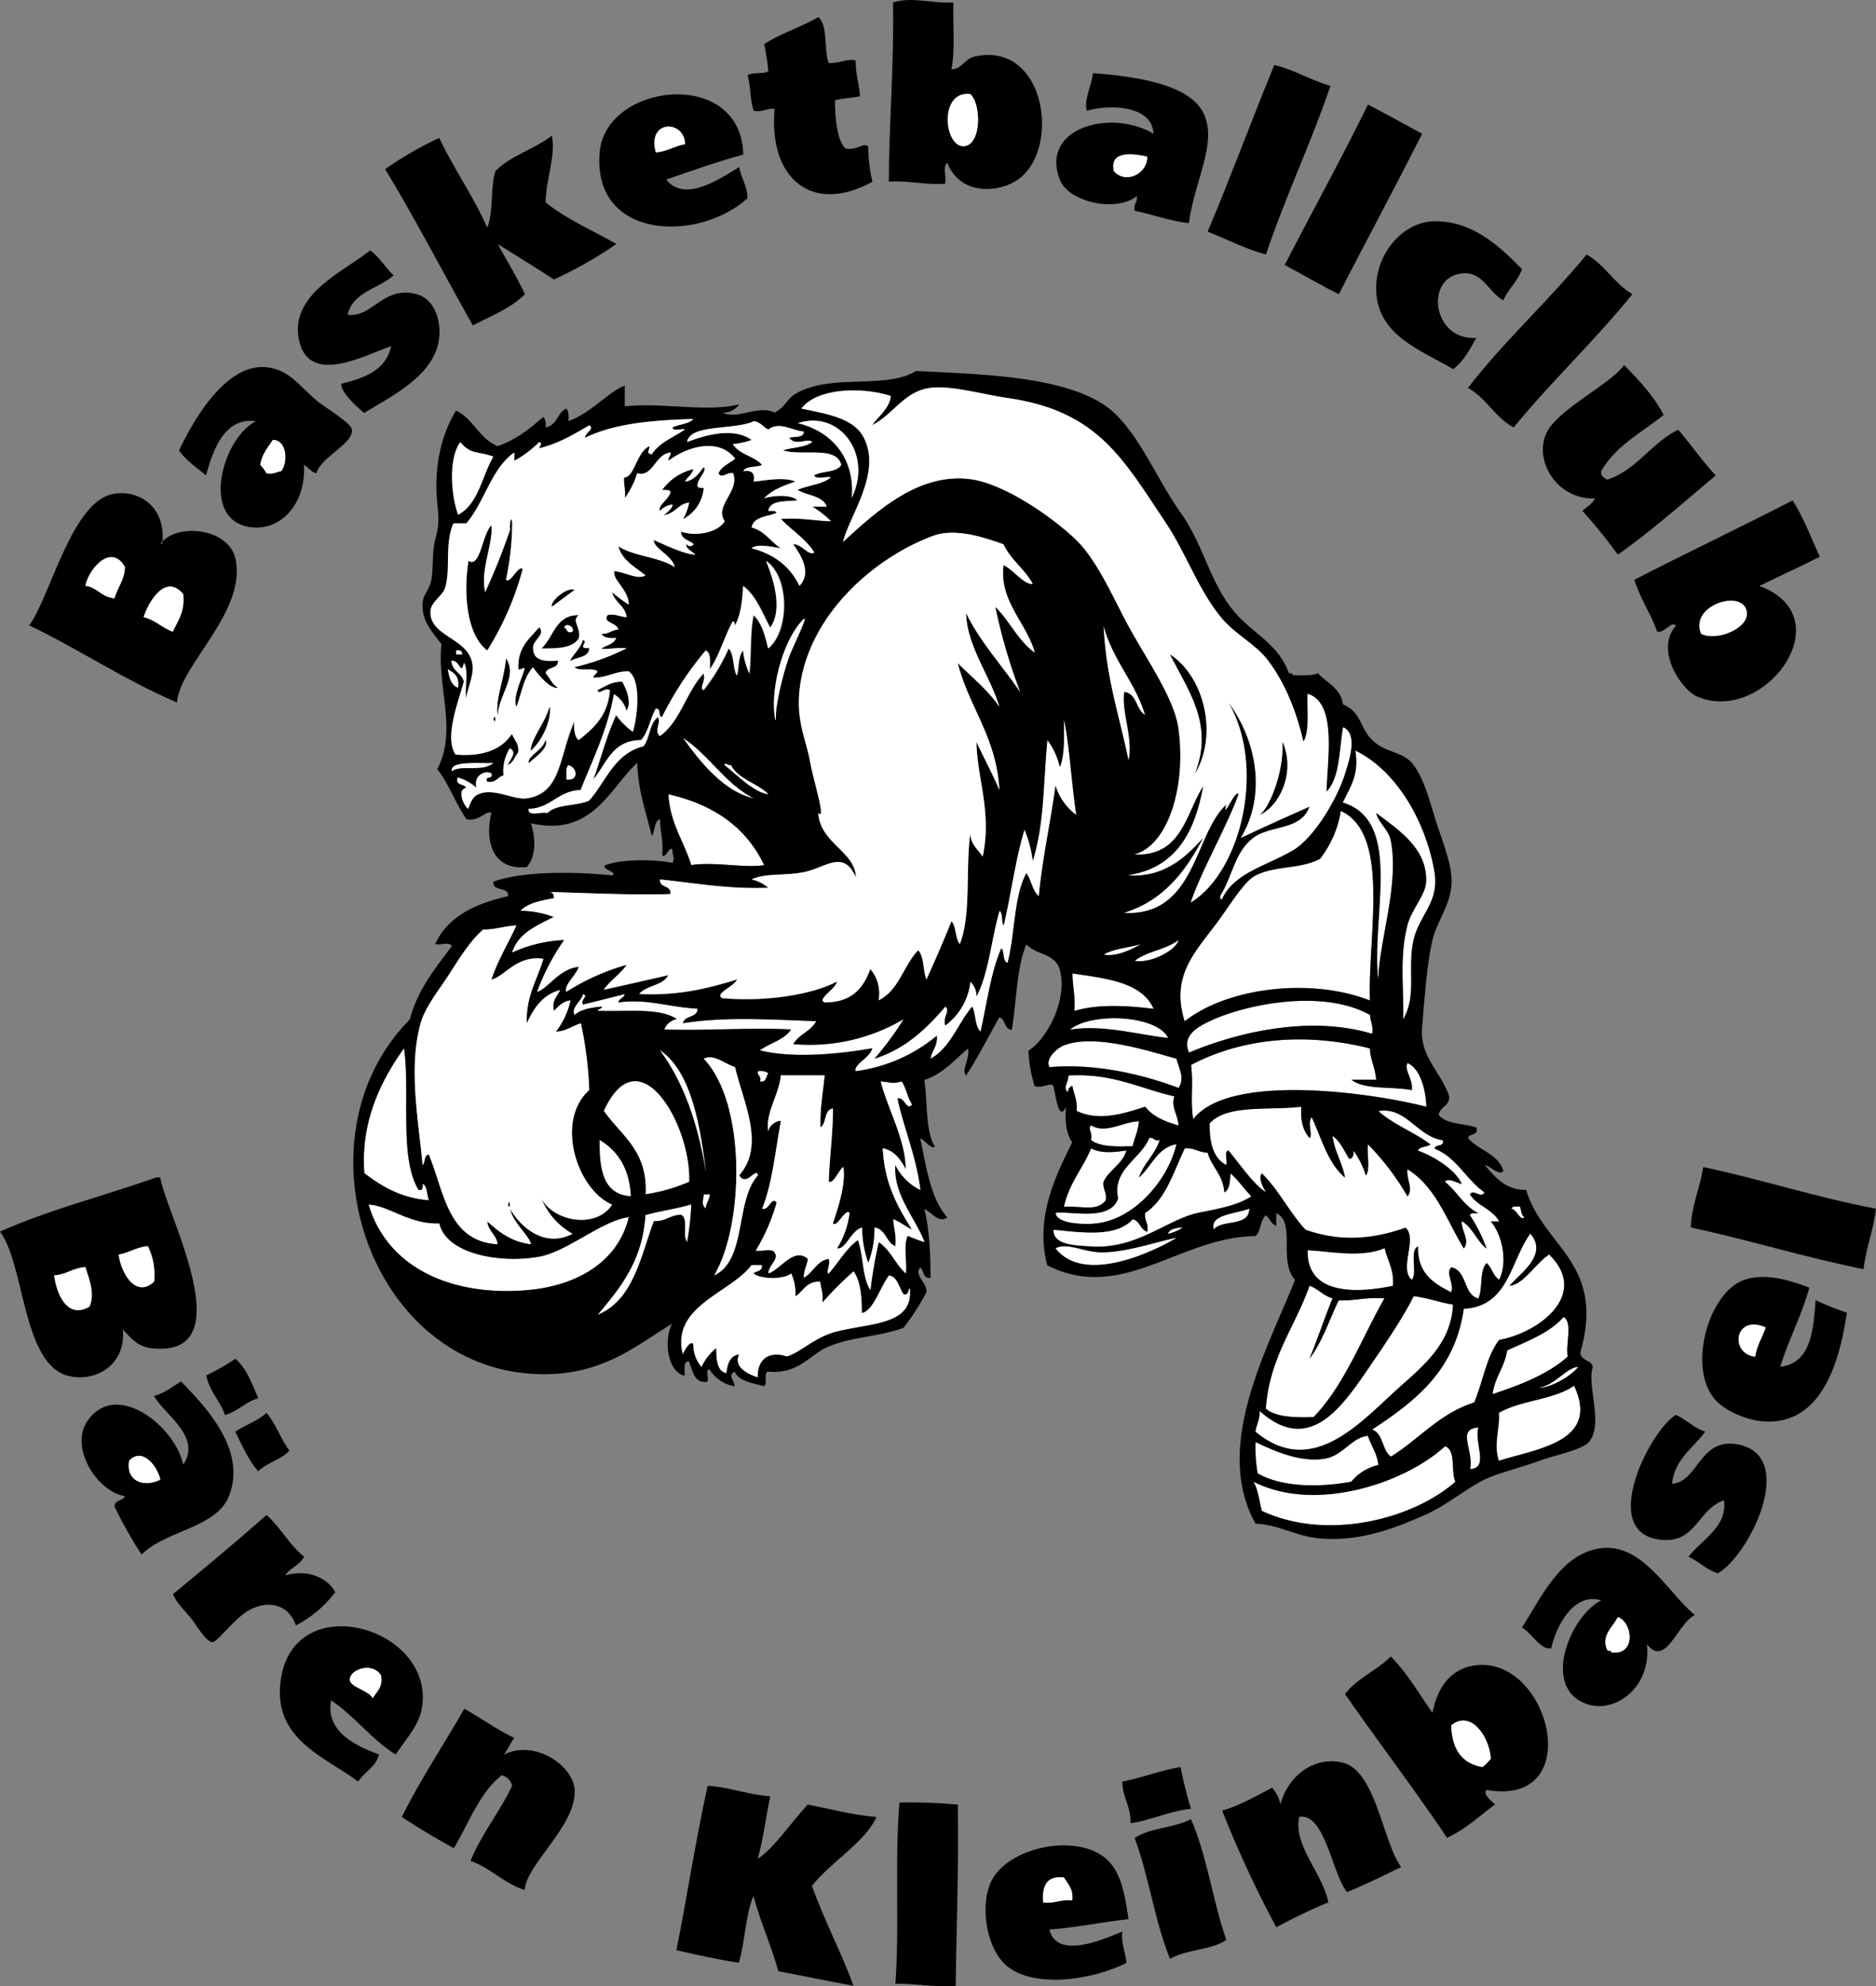 <svg id="Ebene_1" data-name="Ebene 1" xmlns="http://www.w3.org/2000/svg" viewBox="0 0 399.43 422.64"><rect x="0" y="0" width="399.43" height="422.64" fill="#808080" stroke="none"/><defs><style>.cls-1,.cls-2{fill-rule:evenodd;}.cls-2{fill:#fff;}</style></defs><title>baeren-logo1-black</title><path class="cls-1" d="M203,.52c-.18,4.7.43,10.18-.44,14.19,2,.21,2.83-2.18,4.88-2.66,15.07-3.5,18.62,19.52,9.31,26.16-3.8,2.71-12.18,3.64-15.07-3.55-1,.61-.17,3.09-.44,4.43-4.46.32-7.55-.73-12-.44.06-12.95,1.14-24.87.89-38.12C194.09-.8,198.69.83,203,.52Zm2.22,30.59c3.76-.26,3.72-9,1.33-11.08C199.83,19.24,201,31.4,205.25,31.11Z" transform="translate(0 0)"/><path class="cls-1" d="M176.44,13.38c2.19.23,4.5-1.15,5.76-.44-.06,2.87.76,4.86.89,7.54-1.67.4-3.75.38-5.32.89,0,2.39.23,8.34,2.22,10.2,2.28.57,3.72-1.28,4.88-.44a31.3,31.3,0,0,0,.89,7.54c-12.86,7.07-22.14-.64-20.84-15.52-1.77-.15-2.46.79-4.43.44-.82-2.14-.61-5.3-1.33-7.54,1-.78,3.33-.21,4.43-.89a47.37,47.37,0,0,0-.89-5.76c3.49-2.28,7.9-3.63,11.53-5.76C176.37,5.47,175.35,10.48,176.44,13.38Z" transform="translate(0 0)"/><path class="cls-1" d="M283.28,18.26c-4.2,12.35-9.59,23.51-13.74,35.91-4.52-1.24-8.27-3.26-12.41-4.88,4.91-11.64,9.37-23.73,14.19-35.46C275.72,14.88,279,17.08,283.28,18.26Z" transform="translate(0 0)"/><path class="cls-1" d="M253.13,47.51c-4.2-.53-7.62-1.84-11.53-2.66-.36-1.54.66-1.7.44-3.1-4.35,3.47-14.51,1.34-16.4-3.55-4.26-11,10.89-15.13,19.95-9.75-.21-6-9.26-6.33-14.19-4.88-.7-2,1-5.48,1.33-8,8.66.63,18.83,2.2,22.61,7.09C260.19,28.94,254.32,38,253.13,47.51Zm-16-11.08c2.54,2.84,7.15.56,7.09-3.1C241.48,32.7,236.1,31.88,237.17,36.43Z" transform="translate(0 0)"/><path class="cls-1" d="M158.26,32.89c-5.69,1.55-11,3.45-16.4,5.32,4,5.15,11.95-.53,15.52-2.66.4,2.41,1.74,3.87,1.77,6.65-10.4,9.4-33,8.93-31.48-9.75C128.89,17.57,157.83,14.25,158.26,32.89Zm-18.62-.44c2.44-.22,4-1.37,6.21-1.77C145.78,25.45,137.67,25.39,139.64,32.44Z" transform="translate(0 0)"/><path class="cls-2" d="M206.58,20C209,22.1,209,30.86,205.25,31.11,201,31.4,199.83,19.24,206.58,20Z" transform="translate(0 0)"/><path class="cls-1" d="M291.26,22.25c3.88,2,7.69,4.13,11.53,6.21-5.8,11.49-11.86,22.71-17.73,34.14-4-1.95-7.65-4.17-11.53-6.21C279.39,45,285.57,33.85,291.26,22.25Z" transform="translate(0 0)"/><path class="cls-2" d="M145.85,30.67c-2.25.41-3.77,1.55-6.21,1.77C137.67,25.39,145.78,25.45,145.85,30.67Z" transform="translate(0 0)"/><path class="cls-1" d="M106,51.95c1.93,3.54,4,6.89,5.76,10.64-2.91,3-7.2,4.62-11.08,6.65C94.41,58.17,88.54,46.75,82,36a74.05,74.05,0,0,1,11.53-6.65c3.12,6.63,7.21,12.3,10.2,19.06,1.41-3.17.61-8.55,1.77-12,3.18-3.32,8.35-4.66,12-7.54.87,4.27-1.28,9.36-1.33,14.19,4.4,3.58,10,5.94,15.07,8.87a88.54,88.54,0,0,1-13.3,7.54C114,56.92,110,54.43,106,51.95Z" transform="translate(0 0)"/><path class="cls-2" d="M244.27,33.33c.05,3.67-4.56,5.94-7.09,3.1C236.1,31.88,241.48,32.7,244.27,33.33Z" transform="translate(0 0)"/><path class="cls-1" d="M324.06,57.27c-.94,2.61-2.9,4.19-4,6.65-3.17-1.81-4.22-5.95-8.42-5.76-8.37.37-6.88,14.35,2.66,13.74-1.34,2.5-2.71,5-4.88,6.65-6.83-4-15.91-7.11-16.4-16.4-.43-8,5.63-15,12.41-15.07C313.39,47,319.1,52.19,324.06,57.27Z" transform="translate(0 0)"/><path class="cls-1" d="M83.79,58.6C80.61,61.48,75.13,62.06,74,67c5.44.59,7.46-6.23,14.63-4.43,3.64.91,5.32,5.2,4.88,9.31-.87,8.11-10.5,12.59-16,16-1.85-1.62-4.81-4.25-4.88-6.21,5-1.23,9.55-2.87,10.64-8-5.17,1.7-17.16,8.47-19.51-.89-2.51-10,9.35-14.91,15.07-19.51C80.82,54.76,82.06,56.92,83.79,58.6Z" transform="translate(0 0)"/><path class="cls-1" d="M347.56,62.59c-8,9.93-17.24,18.52-25.27,28.37-4-2.11-5.83-6.29-9.75-8.42,7.81-10.07,17.21-18.56,25.27-28.37C341.7,56.32,343.72,60.37,347.56,62.59Z" transform="translate(0 0)"/><path class="cls-1" d="M354.21,88.3c-4.66,3.76-10.27,6.58-13.3,12-.08,1.11.68,1.39,1.33,1.77,6.38-2.19,9.34-7.8,15.07-10.64,2.73,3.18,5.14,6.68,8,9.75-6.85,5.71-13.49,11.63-20.84,16.85a113.26,113.26,0,0,0-7.54-9.31c.88-.89,2.1-1.45,2.66-2.66-8.91.31-14-9.75-9.31-15.52,3.64-4.52,12.92-9.21,15.52-12.86C348.91,80.89,352.05,84.1,354.21,88.3Z" transform="translate(0 0)"/><path class="cls-1" d="M67.38,100.71c-1.19-.29-1.69-1.27-2.66-1.77.45,8-4.59,13.66-10.64,13.3-11.78-.7-6.91-19,.44-22.61-6.61-.92-9.13,5.89-10.64,11.53-2-1.67-4.26-3.13-5.76-5.32C41,89.84,49.31,74.21,59.85,79c2.8,1.27,4.57,3.69,7.54,6.21,2,1.66,7.37,4.76,7.54,6.21C75.27,94.47,68.2,97.31,67.38,100.71Zm-9.31-7.09c-1,1.63-2.33,3-2.66,5.32a7.58,7.58,0,0,1,1.33,1.77c1.44.26,2.06-.3,3.1-.44C61.4,98.41,61.07,93.56,58.07,93.62Z" transform="translate(0 0)"/><path class="cls-2" d="M181.32,106c.76-8.45-4.17-14.23-11.53-16C178.66,87,186,96.67,181.32,106Z" transform="translate(0 0)"/><path class="cls-2" d="M59.85,100.27c-1,.14-1.66.7-3.1.44a7.58,7.58,0,0,0-1.33-1.77c.33-2.33,1.63-3.69,2.66-5.32C61.07,93.56,61.4,98.41,59.85,100.27Z" transform="translate(0 0)"/><path class="cls-2" d="M98,94.06c2.51,2.84,3.53,1.8,7.09,3.1-2.45,4.2-3.16,10.13-7.54,12.41C96.06,105.68,95.34,97.66,98,94.06Z" transform="translate(0 0)"/><path class="cls-1" d="M37.68,149.48C26.5,144.7,17,138.25,6.21,133.07c4.28-5.5,8.95-26.16,17.73-27.93,5.55-1.12,11.34,2.64,10.64,10.2.08.38-.17.42-.44.44,3.21-4.59,14.48-3.55,16,3.1C52.6,130.16,38.21,141.59,37.68,149.48ZM18.18,124.65c2.62.34,3.44,2.47,6.21,2.66.6-2.35,2.13-3.78,2.22-6.65C23.7,115.48,18.9,121,18.18,124.65Zm12.41,6.65c2.5.6,3.92,2.29,6.21,3.1,1.08-2.32,2.63-4.17,2.22-8C35.3,122,31.71,127.81,30.59,131.3Z" transform="translate(0 0)"/><path class="cls-1" d="M381.69,106.48c2.29,3.62,3.92,7.9,5.76,12-4.22,2.14-8.6,4.11-12.86,6.21,18.07,6.63,1,29.74-13.3,23.5-3.3-1.45-9.05-9.95-4.43-15.07-1.09-1.06-2.27,1.55-4,1.33-1.4-3.92-3.62-7-4.88-11.08C359.16,117.63,370.57,112.19,381.69,106.48Zm-9.75,23.94c-.37-5.28-12.35-1.81-9.75,4.43C365.33,136.52,372.18,133.84,371.94,130.41Z" transform="translate(0 0)"/><path class="cls-1" d="M107.73,123.32c.91,1,2.63-3.24,3.55-2.22a62.82,62.82,0,0,1-7.54,17.29c-4.3-3.18-5.13-11.88-4-19.06,2.51,1.67,2.93-5.75,4.88-7.54.42,3.9-2.42,9.45-1.33,14.19a137.88,137.88,0,0,0,5.32-13.3c-.26-.9.3-3.49.44-1.33A59.36,59.36,0,0,1,107.73,123.32Z" transform="translate(0 0)"/><path class="cls-2" d="M26.6,120.66c-.08,2.87-1.61,4.3-2.22,6.65-2.77-.19-3.59-2.32-6.21-2.66C18.9,121,23.7,115.48,26.6,120.66Z" transform="translate(0 0)"/><path class="cls-2" d="M39,126.42c.41,3.81-1.13,5.66-2.22,8-2.29-.81-3.7-2.5-6.21-3.1C31.71,127.81,35.3,122,39,126.42Z" transform="translate(0 0)"/><path class="cls-1" d="M122.36,125.54c-1.68,1.13-3.2,2.42-4.88,3.55C117.14,127.9,120.73,124.79,122.36,125.54Z" transform="translate(0 0)"/><path class="cls-2" d="M362.19,134.85c-2.6-6.24,9.38-9.71,9.75-4.43C372.18,133.84,365.33,136.52,362.19,134.85Z" transform="translate(0 0)"/><path class="cls-1" d="M123.24,130.86c-1.68,1.24.44,2.4,0,4.88-1.23,2.17-4.57,2.23-8,2.22C117.94,135.61,118.19,130.83,123.24,130.86Zm-1.33,3.55c.47-1.12-1.5-2-1.77-.89C120.83,133.71,120.52,134.91,121.91,134.4Z" transform="translate(0 0)"/><path class="cls-2" d="M120.14,133.52c.28-1.08,2.24-.23,1.77.89C120.52,134.91,120.83,133.71,120.14,133.52Z" transform="translate(0 0)"/><path class="cls-2" d="M235,133.07c1.92,7.39,6.69,11.93,8.87,19.06-2-1.06-1.7-4.51-4.43-4.88-.68,4.16,2,9.89.89,14.63C238.35,152.44,235.4,144,235,133.07Z" transform="translate(0 0)"/><path class="cls-2" d="M97.09,138.39c.89-.15,1.39.09,1.33.89H97.09Z" transform="translate(0 0)"/><path class="cls-2" d="M95.31,142.38c1.33.74,2.61,1.52,2.22,4C96,145.84,95.63,144.14,95.31,142.38Z" transform="translate(0 0)"/><path class="cls-1" d="M98.42,153Z" transform="translate(0 0)"/><path class="cls-1" d="M105.07,153c.51-1.75.51,1.75,0,0Z" transform="translate(0 0)"/><path class="cls-2" d="M226.53,153c1.13,4.79,1.71,14,2.66,20.39a12.09,12.09,0,0,1-4.43-6.21c-1.06,8-2.76,15.27-3.55,23.5-1.4-1.11-1.58-3.44-2.66-4.88-2.71,5-2.37,13-4,19.06-1.12-.36-.62-2.34-1.33-3.1-2.26,5.13-3,11.74-4.43,17.73-1.25-1.12-1-3.76-1.77-5.32-3.05,3.6-4.57,8.73-8.87,11.08.27-1.8,1.53-2.61,1.33-4.88a33.85,33.85,0,0,1-17.29,7.54c-.42-1.47,3.07-2.83,3.55-4.88-6.83,1.22-16.85,2.23-23.94.44,2.13-1.56,5.17-2.22,6.65-4.43-8.3-.46-17.63.28-27,0a3.55,3.55,0,0,1,2.66-2.22c-3.69-2.52-10.92-1.49-16.85-1.77.11-.48.88-.3.89-.89-2.29.22-4.43.59-5.76,1.77-1-1.32,1.44-3,1.77-4.43,1.3.38-.58,1.12,0,2.22l8.87-2.22c-.13.9-1.2.87-1.33,1.77,6.07-.85,10.75,1,16.85,1.33,0,2.05-2.8,1.34-3.1,3.1,8.64-1.45,19-.77,28.37-.44-1.12,2.14-3.71,2.79-4.88,4.88a39.31,39.31,0,0,0,23.5-5.32,64.69,64.69,0,0,1-6.21,8.42c6.59-2.13,11-6.4,15.07-11.08,1.16.76-.62,2.3,0,4a13.34,13.34,0,0,0,5.32-9.31,4.11,4.11,0,0,1,1.33,3.1c2.63-5.05,3.12-12.24,4.88-18.18.81.52.35,2.31.89,3.1,1.57-6.71,2.49-14.06,4.43-20.39a24.42,24.42,0,0,1,1.77,6.65c2.46-8,2.19-16.08,3.1-25.71a15.16,15.16,0,0,1,2.66,5.76C226.73,160.61,226.53,156.71,226.53,153Z" transform="translate(0 0)"/><path class="cls-2" d="M145.41,157c5.63,3.68,8.92,9.7,15.07,12.86C154.27,168.54,149.14,162.3,145.41,157Z" transform="translate(0 0)"/><path class="cls-2" d="M293,172.53c0,2.15,2.6,3.77,3.1,6.21,1.91,9.26-2.41,21.37-2.66,29.7-1.47-13.69,5.35-33.78-7.54-37.68,1.68-3.5,3.54-6,2.66-11.08,8.78,4.26,15,15.1,16.85,25.71,1.15,6.65-3.19,9.16-4.43,14.63-1.38,6.05.79,11.79-2.22,16.85.16-6.7-.81-13.37.89-19.95.9-3.49,3.88-6.47,4-9.31.26-7-5.61-10.86-10.64-14.63Z" transform="translate(0 0)"/><path class="cls-2" d="M105.07,162.33c-2.31,2.08-6.69.3-8.87,1.77C95.66,161.78,102,162.48,105.07,162.33Z" transform="translate(0 0)"/><path class="cls-2" d="M121,162.78c1.9.42,2.37,3.47-.44,3.1C120.59,164.7,120.41,163.35,121,162.78Z" transform="translate(0 0)"/><path class="cls-2" d="M142.3,169c9.65,2.17,16.59,7.05,20.39,15.07-4.05.71-10.49-.77-15.52,0C145.61,179,142.67,175.27,142.3,169Z" transform="translate(0 0)"/><path class="cls-2" d="M285.49,172.53c10.67,4.86,5.71,26.66,6.21,40.34-12.79-5-30.43-2.68-39.45,4.43-3.11-9.8,2.41-14.89,7.09-21.28,2.75-3.75,5.59-8.54,8-9.75,4.33-2.19,9.45-1.27,13.74-3.55A22.13,22.13,0,0,0,285.49,172.53Z" transform="translate(0 0)"/><path class="cls-2" d="M250.92,200c-.38,2.18-6.07,5.1-9.31,4.43C244.14,202.4,248.38,202.06,250.92,200Z" transform="translate(0 0)"/><path class="cls-2" d="M242.94,200.9c-2.24,1.23-5.31,2.73-8,2.22C237.09,201.85,240.3,201.66,242.94,200.9Z" transform="translate(0 0)"/><path class="cls-2" d="M228.31,207.11c7.19,1.09,14.74,1.81,17.29,7.54-4.43-.55-11.48-1.19-16.85.44C229,212,228.35,209.87,228.31,207.11Z" transform="translate(0 0)"/><path class="cls-2" d="M291.7,216c0,1.46.75,2.21.44,4-13.28-4-28.78-.34-39,4-1.67-3.76,2.16-5.75,5.32-7.09C266.51,213.43,282.08,210.55,291.7,216Z" transform="translate(0 0)"/><path class="cls-2" d="M248.7,220.85c-5.87-.57-14-2.95-20.84-1.77C232.17,215.39,246.29,215.89,248.7,220.85Z" transform="translate(0 0)"/><path class="cls-2" d="M291.7,223.07c.06,2.34,1,3.61,1.33,6.65h-5.32c2.77,2.25,8.66,1.39,12.86,2.22.35-2.29-1.75-4.43-.89-5.76,3,1.32,3.94,6.52,4,9.31-10.93-2.86-41.92-7.44-49.65,2.66-.65-4.3.08-7.24-.44-11.53C264.32,220.94,277.82,219.6,291.7,223.07Z" transform="translate(0 0)"/><path class="cls-2" d="M250.47,225.28c.57,2.37,1.82,4,.44,6.21-7.63-2.88-17.57-5.26-27.49-4.43-1-1.84,1.73-4,2.66-4.43C232.46,219.79,243.77,223.39,250.47,225.28Z" transform="translate(0 0)"/><path class="cls-2" d="M86,223.07c1.36,9.72-1.09,23.25,3.1,30.15.95.21.84-.63.89-1.33,1,.58.85,2.4,1.33,3.55-6-.48-10.06-2.95-13.74-5.76C76.71,238.64,81.18,229.81,86,223.07Z" transform="translate(0 0)"/><path class="cls-2" d="M161.37,227.94a2.88,2.88,0,0,1,2.22.44c-.52.66-.38,2-1.77,1.77C162.18,228.91,161.19,229,161.37,227.94Z" transform="translate(0 0)"/><path class="cls-2" d="M227.42,228.83c9.54-.52,15.24,2.79,22.61,4.43-.77,2.27.69,3.71.89,6.21-2.87-.83-5.5-1.89-7.09-4-4.53,1.46-9.89,3.18-14.63.89.23-2.3-.58-3.55-.89-5.32a1.22,1.22,0,0,0-.89,1.33C226.11,231.6,227.68,230,227.42,228.83Z" transform="translate(0 0)"/><path class="cls-2" d="M146.74,251.44a36.52,36.52,0,0,1-9.31,2.66c.49-9.35-5.25-12.48-8.87-17.73C136.1,219.88,147.24,239.6,146.74,251.44Z" transform="translate(0 0)"/><path class="cls-2" d="M316.53,265.63a33.53,33.53,0,0,0-3.55-7.09c.14-.6,1.11-.37,1.77-.44-3.08-1.51-4.52-4.65-7.09-6.65.64-1,2.64.28,3.55.44-1-2.67-5.49-5.74-9.31-7.09.37-1,1.94-.71,2.66-1.33-3.45-2.61-7.9-4.22-11.08-7.09,5.92-1,8.2,5.4,13.74,6.21.33,1.51-1.63.73-1.77,1.77,4.75,1.9,6.71,6.59,10.64,9.31-.73,1.44-2.41-.81-3.1.44,1.53,2.46,4.85,3.13,6.21,5.76h-1.77c2.23,2.5,3.75,8.39,1.77,12.41-1.26-.81-1.55-2.59-2.66-3.55-1.57,1.53-.78,5.43-1.77,7.54-3.25-.88-2.35-5.92-5.76-6.65-1.28,1.31.62,3.2,0,5.32-3.74-1.88-7.22-4-7.09-9.75-1.93.87,0,5.61-1.33,7.09-2.79-2.32,1.3-8.82-1.33-11.08-6.87,2.47-13.87,3.07-21.28.44-3.43-3.67-5.71-8.48-9.31-12-.83,1.05.3,3,.89,4-2.45-1.4-5.57-6-8-8.87-1,.19-.18,2.18-.44,3.1-2.75-1.39-3.63-4.65-3.55-8.87,3.57-4.11,12.65-2.72,19.51-3.55-.22,3,.42,5.19,1.77,6.65.71-.61-.6-3.21.44-4.43,2.13,4.52,3.48,9.82,7.09,12.86-.6-3.24-2.21-5.47-2.66-8.87,1.66,1.14,2.47,3.15,3.55,4.88.78-.11,1-.76.89-1.77a17.8,17.8,0,0,1,2.66,5.32c1-1.34.16-4.57.44-6.65a55,55,0,0,1,8.42,11.08c1.34-1.51-.32-3.8,0-5.76,6,3.64,8.33,10.88,12,16.85,1.36-1.67-.57-3.84-.44-5.76C313.59,261.17,314.38,264.07,316.53,265.63Z" transform="translate(0 0)"/><path class="cls-2" d="M242.49,238.58c-.14,2.08-.95,3.49-1.33,5.32-3.49.09-7,.18-8.87-1.33.39-1.62-.78-2.36,0-3.1C235.5,241.31,238.8,238.8,242.49,238.58Z" transform="translate(0 0)"/><path class="cls-2" d="M242.49,250.55c2.72-2.31,3.77-6.27,8-7.09-1.62,7.25-8.58,15.78-16.85,16.85-2.32.3-8.69.26-8.87-2.22,3-.49,11.73,1.93,13.3-3.1-1.33-6.15,4.86-8.37,6.65-12.86,1.07-.18,1,.81,2.22.44C245.92,245.7,243.57,247.49,242.49,250.55Z" transform="translate(0 0)"/><path class="cls-2" d="M127.67,242.57c3.9,2.31,6.37,6,6.65,12C128.46,254.2,127.55,248.91,127.67,242.57Z" transform="translate(0 0)"/><path class="cls-2" d="M232.3,244.35c2.22,1.11,4.73.85,7.54.44-.89,3-3.63,4.05-4.88,6.65-.24,1.71.79,2.16.44,4-2,2.41-4.87,1.13-8.87,1.33C227.61,251.78,230.55,248.66,232.3,244.35Z" transform="translate(0 0)"/><path class="cls-2" d="M257.12,245.23c.87,3.12,3.29,4.68,3.55,8.42,1.22-.56,1.15-2.4,1.33-4,1.67,1.43,2.89,3.31,4.43,4.88-3,2-7.35,2.7-11.53,3.55-6.76,1.56-13,7.9-23.05,7.09-2.53-.2-7.75-.17-7.54-3.55,6.32.62,13.3,1.64,16.85-2.22,1.57.35,1.62,2.22,3.1,2.66.35-1.83-.68-2.27-.44-4,4.46-2.93,6-8.76,8.42-13.74C254.31,244.2,255.2,245.23,257.12,245.23Z" transform="translate(0 0)"/><path class="cls-1" d="M399.43,257.2c-.56,4.61-2.1,8.24-2.66,12.86-12.68-2.54-24.25-6.19-36.79-8.87.22-4.95,2-8.36,2.66-12.86C375.22,251,386.63,254.77,399.43,257.2Z" transform="translate(0 0)"/><path class="cls-1" d="M26.16,282.91c.69,8.08-6.57,11.42-12,9.75C4.76,289.75,5.23,269,0,262.08c10.29-4.63,22.23-7.62,33.25-11.53h.89c.93,7.08,18,38.42-1.77,36.35C29.41,286.6,28.15,285,26.16,282.91Zm-.89-16c.46,3.88,3.62,9.43,7.54,5.76a13.77,13.77,0,0,0-1.33-7.54C29,265.4,27.52,266.55,25.27,267Zm-13.74,4.43c.51,4.16,2.86,9.38,7.54,6.65,1.23-2.9-.19-6.07-.89-8.42C15.55,269.8,14.15,271.2,11.53,271.39Z" transform="translate(0 0)"/><path class="cls-2" d="M149.84,254.1h1.33c-.07,1.26-.81,1.85-.89,3.1C149.21,256.19,149.75,255.63,149.84,254.1Z" transform="translate(0 0)"/><path class="cls-2" d="M78.47,256.32c4.37.22,8.74,4.27,15.07,4,1.46,6.53,13,8.61,21.28,7.09,6-1.09,13.2-7.59,19.06-8.42-2.27,9.67-11.22,14.58-21.28,15.52C96.3,276,82.48,269.86,78.47,256.32Z" transform="translate(0 0)"/><path class="cls-1" d="M108.17,256.32c.51-1.75.51,1.75,0,0Z" transform="translate(0 0)"/><path class="cls-2" d="M147.18,256.32a64.18,64.18,0,0,1-.89,8c-1.16-1.2.36-5.08-1.33-5.76-2.34,0-3.25,1.47-5.76,1.33-2.84,7.8-4.4,16.88-12,19.95,4.79-5.7,9.58-11.41,10.2-21.28C140.55,257.67,144.08,257.21,147.18,256.32Z" transform="translate(0 0)"/><path class="cls-2" d="M266,257.2c0,4-5.74,2.24-7.54,4.43C257.4,258.36,263.36,258.27,266,257.2Z" transform="translate(0 0)"/><path class="cls-2" d="M321.4,273.61c3-.27,5.55-4.79,8.42-6.65,8.66,8.42-2,16.61-10.64,18.18-2.72,3.49-3.46,9-5.32,13.3-7.4,2.35-11.7,7.81-17.73,11.53-1.91-1.34-1.58-4.92-4-5.76,9.09-6,17.65-12.49,19.51-25.71,9.61-.44,9.9-10.19,14.19-16C329.72,267,323.6,271,321.4,273.61Z" transform="translate(0 0)"/><path class="cls-2" d="M31.48,265.18a13.77,13.77,0,0,1,1.33,7.54c-3.92,3.67-7.07-1.89-7.54-5.76C27.52,266.55,29,265.4,31.48,265.18Z" transform="translate(0 0)"/><path class="cls-2" d="M278.4,266.07c4.45.18,11.45,1.71,16.4-.44.6,2.65,2,4.47,1.77,8C288.22,275.33,278.18,275.35,278.4,266.07Z" transform="translate(0 0)"/><path class="cls-2" d="M162.25,269.17c.21,1.39-1.11,1.25-1.77,1.77,1.42,1.32,6.56,1.32,8,0a9.68,9.68,0,0,1,.89,4.88c1.75-1.06,2.35-3.26,5.32-3.1.12,1.5.71,2.55.44,4.43a70,70,0,0,1,6.65-6.65c1.45,2.09,1.8,5.29,1.77,8.87,2.4-.41,3.88-5.57,5.76-8,2,.41,2.12,2.61,3.1,4,1.19.31.86-.92,1.33-1.33.92,7.95-8.1,7.44-15.52,9.31-4.74,1.19-7.44,4.27-10.64,5.32-3.78-1.25-6.32.55-6.21,4.43-2.13-.63-5.27-2.27-4-4.88-1.91.3-2.47,2-2.66,4-2.08-.43-2.16-2.87-2.22-5.32a11.4,11.4,0,0,0-3.1,4,7.21,7.21,0,0,1-1.77-4.88c-.61-.86-1.87,1.36-2.22,2.22-2.63-10.35,10-13,14.63-19.06Z" transform="translate(0 0)"/><path class="cls-2" d="M18.18,269.62c.7,2.35,2.12,5.53.89,8.42-4.68,2.73-7-2.49-7.54-6.65C14.15,271.2,15.55,269.8,18.18,269.62Z" transform="translate(0 0)"/><path class="cls-1" d="M385.24,274c-1.66,6-4.4,11-6.21,16.85,6.45-.79,7.05-7.43,7.54-14.19a60.87,60.87,0,0,0,6.65,2.66c-1.67,11.69-6.05,24.6-18.62,23.05-2.92-.36-7.22-2.14-9.31-4.43-6-6.54-1.75-22,5.32-25.27C375.22,270.58,381,272.37,385.24,274Zm-11.53,14.63c.34-2.47,1.55-4.06,2.22-6.21C369.31,279.54,368.17,288.08,373.71,288.68Z" transform="translate(0 0)"/><path class="cls-2" d="M278.85,289.12c2.69-3.52,4.18-8.24,6.21-12.41,4.12.08,5.12-.69,9.75-.44-4.88,8.57-8.48,18.41-15.07,25.27-4.12.13-8,0-10.2-1.77.8-11,6.25-17.4,9.31-26.16,1.9.61,2.92,2.11,4.88,2.66C282,280.45,280.55,284.91,278.85,289.12Z" transform="translate(0 0)"/><path class="cls-2" d="M309.43,277.6c-.35,8-5.93,12.73-11.08,17.29-8.36,7.4-18.76,20-31,9.75.2-1.57,1-2.56.89-4.43,10.44,9.44,17.39-.61,23.05-8.87,4.27-6.23,7.41-10.89,9.75-15.52C304.07,276.16,306.47,277.16,309.43,277.6Z" transform="translate(0 0)"/><path class="cls-2" d="M333.82,288.68c-4.2,3.78-10,6-16,8,.46-3.67,2.57-5.71,3.1-9.31,4.34-2,9-3.69,12-7.09C334.91,281.37,333.29,286.1,333.82,288.68Z" transform="translate(0 0)"/><path class="cls-2" d="M375.93,282.47c-.66,2.15-1.88,3.74-2.22,6.21C368.17,288.08,369.31,279.54,375.93,282.47Z" transform="translate(0 0)"/><path class="cls-1" d="M55,297.54c-2.78.77-4.31,2.78-7.09,3.55-1.08-3.06-3.31-5-4-8.42a47.22,47.22,0,0,0,6.21-3.55C52.48,291.17,53.66,294.42,55,297.54Z" transform="translate(0 0)"/><path class="cls-1" d="M30.15,330.79a91.47,91.47,0,0,1-5.76-10.2c0-1.48,1.78-1.17,2.22-2.22-6-1-11.85-10.37-8-16,6.19-8.95,18.81,1.31,20.39,9.31,4-6-3.93-10.57-6.21-14.63,2.31-.64,3.93-2,5.76-3.1,5,5.2,14.11,14.47,10.2,24.38C46.09,325.15,35.32,325.61,30.15,330.79Zm-2.66-19.95c-.75,4.66,3.55,5.66,6.65,4C33.45,311.81,30.21,307.88,27.49,310.84Z" transform="translate(0 0)"/><path class="cls-2" d="M319.19,310.84c-1.21-3.52.27-7.06,0-10.2,4.55-2.69,11.68-2.8,16-5.76C340.76,306.87,327.08,308.28,319.19,310.84Z" transform="translate(0 0)"/><path class="cls-1" d="M56.74,300.65c2,2.27,3,5.59,4.88,8-1.7,2-4.83,2.56-6.65,4.43-2.06-2.37-3.39-5.48-4.88-8.42C52.21,303.2,54.9,302.35,56.74,300.65Z" transform="translate(0 0)"/><path class="cls-1" d="M363.07,304.64c-2.54,3.52-6.43,5.68-7.09,11.08,5.55-.29,5.82-9.7,13.74-8.42,13.38,2.16,2.71,23.82-4,27.49-2.44-.81-4-2.51-6.21-3.55,2.69-3.54,8.39-6.35,7.54-12-5.7,2-5.84,9.11-13.3,8.42-13.79-1.27-2.24-23.63,3.1-26.6C359.09,302.12,360.64,303.83,363.07,304.64Z" transform="translate(0 0)"/><path class="cls-2" d="M314.75,303.75c-.9,3.59,2.34,8.58-1.77,8.87C313.87,308.58,310,304.1,314.75,303.75Z" transform="translate(0 0)"/><path class="cls-2" d="M293.47,311.73a10.4,10.4,0,0,0-5.76,3.55c-6.91,1.3-15,1.16-19.95-1.77a30.66,30.66,0,0,1-.44-6.65c4.06,1.92,9.46,4.34,14.63,3.55,4-.61,5.88-4.62,9.31-4.88C291.92,307.67,293.19,309.21,293.47,311.73Z" transform="translate(0 0)"/><path class="cls-2" d="M309.88,315.28c-9.15,8.06-27.47,12.67-41.23,6.21-.55-2.11-.8-4.52-1.77-6.21,13,6.66,32,.45,40.79-7.54C310.09,308.57,308.85,313.05,309.88,315.28Z" transform="translate(0 0)"/><path class="cls-2" d="M34.14,314.83c-3.1,1.67-7.4.67-6.65-4C30.21,307.88,33.45,311.81,34.14,314.83Z" transform="translate(0 0)"/><path class="cls-1" d="M56.74,322.37c3,2.63,4.86,6.37,8,8.87-.85,1.81-3,2.36-4,4,4.69-1.43,9,.49,10.64,3.55A24.78,24.78,0,0,1,63,345.87c-1.63-4.68-6.15-5.48-10.2-3.1-3,1.76-6.56,6.67-7.54,6.65-1.39,0-3.85-4.16-4.43-4.88-1.69-2.07-3.09-3.28-4-5.32C43.54,333.69,50.23,328.12,56.74,322.37Z" transform="translate(0 0)"/><path class="cls-1" d="M360.86,343.65c-3.72,1.8-6.23,11.36-10.2,6.21,1,9-6.52,14.62-12.41,12.86-10.38-3.11-4-18.88,2.66-22.17-5.53-1.76-9.4,4.82-10.64,10.2-2.27.4-4.1-3.21-6.21-4.43,4-6.31,7.64-14.16,14.63-16.4C348.95,326.61,354.78,338.7,360.86,343.65Zm-18.62,7.54c.34.1.88,0,.89.44,5.29.64,4.46-6.47,1.33-7.54C343.49,346.18,340.74,348,342.24,351.18Z" transform="translate(0 0)"/><path class="cls-2" d="M344.46,344.09c3.13,1.07,4,8.17-1.33,7.54,0-.43-.54-.34-.89-.44C340.74,348,343.49,346.18,344.46,344.09Z" transform="translate(0 0)"/><path class="cls-1" d="M84.23,373.35c-5.17-3.25-8.68-8.17-13.74-11.53-1.19,6.68,5.14,9.61,10.2,11.53-.69,2.71-3.13,3.67-4.43,5.76-6.92-5.27-18.63-9-16.4-22.17,3.05-18,29.32-11.46,30.15,3.55C90.31,366.22,87.16,368.93,84.23,373.35Zm-9.75-16c0,1.66,4,2.22,4.88,4,.78-1.44,2.23-2.21,1.77-4.88C79.31,353.57,74.5,355.18,74.48,357.39Z" transform="translate(0 0)"/><path class="cls-1" d="M305,364.48c1.09-5.87,4.41-10,10.2-10.2,15.12-.51,22.33,30.23,1.33,26.6-1,.85,1.15,2.37,1.77,3.1-3.31,2.45-6.26,5.27-10.2,7.09-7-10.43-14.57-20.3-21.72-30.59,2.54-3.37,6.77-5,9.75-8C299.61,356,302.14,360.4,305,364.48Zm4,2.66c.15,5,2.23,8.11,6.65,8.87a10.73,10.73,0,0,0,1.77-1.77C317.15,369.58,313.17,363.73,309,367.14Z" transform="translate(0 0)"/><path class="cls-2" d="M81.13,356.51c.45,2.67-1,3.44-1.77,4.88-.87-1.77-4.89-2.33-4.88-4C74.5,355.18,79.31,353.57,81.13,356.51Z" transform="translate(0 0)"/><path class="cls-1" d="M98.86,363.6c3.62,2,6.82,4.41,10.64,6.21-.83,1.09-1.39,2.46-2.22,3.55,6.66-3.3,14.8,2.36,15.07,7.54.39,7.56-10.28,15.74-10.64,21.28-4.46-1.46-7.18-4.65-11.53-6.21,2.42-5.86,6.2-10.35,8.87-16a3.1,3.1,0,0,0-2.22-2.22c-4.78,3.79-7,10.19-10.2,15.52q-5.75-3.12-11.08-6.65C89.58,378.55,94.45,371.3,98.86,363.6Z" transform="translate(0 0)"/><path class="cls-2" d="M317.41,374.24a10.73,10.73,0,0,1-1.77,1.77c-4.42-.76-6.5-3.84-6.65-8.87C313.17,363.73,317.15,369.58,317.41,374.24Z" transform="translate(0 0)"/><path class="cls-1" d="M298.35,397.29c-3.8,1.82-7.55,3.68-11.53,5.32-3.11-3.58-4.71-17-10.2-16-1.33,6,4.91,11.86,6.21,18.18a120.87,120.87,0,0,0-11.08,5.32,234.1,234.1,0,0,1-11.53-24.83c4-1.18,7.21-3.13,10.64-4.88a7.88,7.88,0,0,1,1.77,3.55c1.48-5.77,6.93-10.41,13.3-8.87C293,376.84,294.48,392.27,298.35,397.29Z" transform="translate(0 0)"/><path class="cls-1" d="M251.36,376a83.71,83.71,0,0,0,2.22,8.87c-4.76.56-8.26,2.38-12.86,3.1.09-3.64-1.71-5.38-1.77-8.87C243.29,378.28,246.92,376.74,251.36,376Z" transform="translate(0 0)"/><path class="cls-1" d="M164,382.22c-.93,4.39-1.49,9.15-2.66,13.3,3.43-2.19,7.21-7.86,10.64-11.53,4.82.94,9.34,2.18,14.63,2.66-2.38,5.32-9.68,9.52-13.74,14.63,2.65,7.4,6.15,13.95,8.87,21.28-5.39-1-10.62-2.09-16-3.1-1.56-5.53-3.8-10.38-5.32-16-1.72,4-1.79,9.74-3.1,14.19-4.63-.69-8.94-1.7-13.3-2.66,2.3-11.59,4.14-23.64,6.65-35C155.6,380.3,159.15,381.92,164,382.22Z" transform="translate(0 0)"/><path class="cls-1" d="M203.93,384c.19,15.14-.27,24.6-.44,38.57-4.76.33-8.35-.52-12.86-.44.91-11.28-.18-26.22.89-38.57A114.85,114.85,0,0,1,203.93,384Z" transform="translate(0 0)"/><path class="cls-1" d="M261.11,412.81c-3.17,2.15-8.6,2-12,4-3.23-7.85-4.49-17.67-7.54-25.71,3.18-2.14,8.48-2.16,12-4C257,394.78,258.22,404.62,261.11,412.81Z" transform="translate(0 0)"/><path class="cls-1" d="M240.28,408.37c-5.73.62-10.93,1.78-16.85,2.22,1.59,6.54,11.65,2,15.52.44-.25,2.77.69,4.33.89,6.65-7.47,3.82-20.79,5.63-26.16,0-3.88-4.07-4.94-12.5-2.66-17.29,3.43-7.21,17.37-10.21,23.94-5.32C238.49,397.7,239.39,402.32,240.28,408.37Zm-18.18-3.55c2.52.31,3.68-.75,6.21-.44.28-2.5-1-3.47-1.77-4.88C222.83,399.05,221.84,401.31,222.1,404.83Z" transform="translate(0 0)"/><path class="cls-2" d="M226.53,399.51c.81,1.41,2.06,2.38,1.77,4.88-2.52-.31-3.68.75-6.21.44C221.84,401.31,222.83,399.05,226.53,399.51Z" transform="translate(0 0)"/><path class="cls-1" d="M316.08,247.89c2.27,2.46,4.17,5.28,8.87,5.32,3.55,12.07,17,15.44,11.53,34.58.08,1.84,2.34,1.5,2.66,3.1-1.34,3.9,2.41,12.26-.89,16-1.48,1.66-7.55,2.86-10.64,4-3.9,1.43-7.73,2.32-10.64,3.55-4.31,1.81-8.49,5.7-13.74,8-6.06,2.64-13.72,5.77-22.61,4.88-4.63-.47-8.78-3-13.3-3.1-9.07-16.31,2.33-36.73,8.42-51.87-3.66-4,.25-12.24-4-14.19v2.66c-1.11-.37-1.4-1.55-2.22-2.22-1.24,1-1,3.42-2.22,4.43-16.09.13-28.37,14.31-44.33,6.21-2.61-10.07,1.64-18.75,5.32-26.16-1.23-1.72-1.59-4.32-1.33-7.54-1.59,3.39-2.19-2.61-2.66-4.43-.49-.89-2.38.54-4,0a28.93,28.93,0,0,1-1.33-7.54c3.86-2.35,8.48-10.89,6.65-17.29-1-3.44-5-3.07-7.09-5.32-2.11,5-2.08,12.11-3.1,18.18-1.67-.1-1.27-2.28-2.66-2.66-2.35,4.15-4.52,8.48-7.09,12.41-1.06-1.38.89-3.53.44-5.76-2,1.53-5.39,5.54-9.31,6.65.72,4.75.17,10.77,2.22,14.19-.64.75-2.13-1.39-3.1-1.77,1.3,6.24,2.22,12.85,5.76,16.85-1.84,1.38-3.46-1.25-4.88-1.77,1.16,4.62,1.27,10,1.33,14.63-1.69.22-1.39-1.57-2.22-2.22-1.37,1.83,1.56,3.16,1.33,5.32a54.53,54.53,0,0,1-4.88,7.54c-5.81,2.06-10.85,1.83-16,4-4.07,1.72-6.22,5.91-12.86,5.32-1.05.28.07,2.73-.89,3.1-2.4-.71-5.26-1-6.21-3.1-1.53.89-.13,1.64,0,3.1a7.7,7.7,0,0,1-5.32-3.55c-1.25-.07.37,2.73-.89,2.66-2.64,0-2.7-2.62-3.55-4.43-1.27.06-.81,1.85-.89,3.1-3.64-.84-4.5-7.51-2.66-11.08-7.91,4.76-15.45,11.68-30.14,10.64-35-2.48-50.26-50.64-25.71-75.36C89,210.37,92.74,206,96.2,201.34c-.33-1-2.49-.17-3.55-.44,2.68-5.89,8.52-8.62,15.52-10.2.19-2.26-3.37-.77-3.1-3.1,6.36-2.28,17.26-2.15,25.27-1.33,1.44-.62-2.86-1.5-1.33-2.22,3.39-1.24,10.24-1.23,14.19-.44.5-1.4,0-1,0-2.66-.46-1.41-1.76,2.3-2.22.89.31-3-.46-4.86-.44-7.54-1.35.43-1,2.58-1.77,3.55-1.21-5-2.91-9.5-3.1-15.52-6,5.57-9.59,15.81-22.61,12.86,1,3.3,1.12,6.92-.89,9.31-7,.74-9.09-5.1-7.54-11.53-1.11-.65-2.69,2-5.32,1.33C97,171,95.58,166.79,93.1,163.66c4.34-8.25-.09-17.47.89-26.6-2.17-2.93-4.24-4.86-4-8.87.09-1.5,1.38-2.74,1.77-4.43.58-2.47.17-6.11.89-8.87.81-3.11.84-4,.44-8-.75-7.57.92-14.52,4-19.51,3.75,1.72,4.92,6,8.87,7.54,4-1.36,6.88-3.76,9.75-6.21a2.89,2.89,0,0,1,.44,2.22c2.47-.33,2.48-3.14,4.43-4,.51.52.5,1.57.44,2.66,4.68-1.56,8.52-6.23,12-7.54q0,2.22,0,4.43c7.73-.94,17.29,1.31,24.38-.44a4.27,4.27,0,0,1-3.55,1.77c3.24,1.55,7.62-1.75,11.08,0,2.2-1.14,2.64-2.92,4.43-4,7.45-4.45,19.21-.85,25.71-4.88,14.27.78,34.22,1,42.56,9.31,5.6,5.6,8.75,13.82,13.74,20.84,5.2,7.29,6.43,16,12.41,22.17,3.92,4.06,8.53,6.15,10.64,12,.52-.07.79.1.89.44,1.93,0,4,.15,5.32-.44,1.87,2.12,4.84,3.14,5.32,6.65,3.71,1.5,3.64,4.71,5.76,7.09,3,3.35,6.51,2.68,8.87,5.32s3.75,7.85,4.88,11.53c1.25,4.08,3.18,8.67,3.55,12.41.55,5.59-2.82,9-4,13.74-1.12,4.51-1.73,12.68-2.22,18.62-.52,6.29,3.89,9.25,5.76,14.63.15,2.22-2,2.18-2.22,4,1.54,2,5.28,1.81,8,2.66.55,1.88-1.47,1.19-1.77,2.22,2.17,2.71,6.46,3.3,7.54,7.09C319.05,250.21,317.35,248.12,316.08,247.89Zm-49.21-69.6c-4,3-4.37,8-7.09,12.41,0,.47.21,1.13.44.44,2.69-5.49,9.37-6.84,15.07-10.2,4.38-2.58,9.36-10.8,11.08-16.4.84-2.74,2.76-8.32-.44-9.75-.83,4.94-.66,10.87-3.55,13.74.17-6.94,2.3-19-4-20.84-.14,3.56.48,7.87-.89,10.2-1.54-6.53-3.91-12.47-7.54-17.29-2.62-3.48-6.94-5.53-9.75-8.87-5-5.88-7.7-14-12-20.39-9.06-13.53-14.47-23.87-33.69-26.6-5-.71-11.5-2.61-16-2.22-6,.54-8,5.45-12.86,8,1.37-2,3.52-3.28,4-6.21-6.18-2-15.67-1.75-19.06,2.66,5.77,1.22,11.18,2.05,13.3,6.21,3.86,7.55-3.12,16.63-4.43,22.17,7.17-6.58,16.28-15,27.49-13.3,7,1,17.08,7.94,22.17,12.86,4.69,4.54,8.33,13.36,11.53,19.06,3.82,6.82,9.35,14.89,10.2,20.84,1.77,12.43-2.12,25.07-9.31,27,10.12.37,10.82-8.69,14.63-14.63-1.74,9.93-5.81,17.53-16,19.06,8.28.59,12.94-4.79,16-8-3.75,7.19-8.5,13.37-16.85,16,15.31.68,14.82-16.8,21.72-23.05-.83,3.66,1.88-3.42,2.66-2.22-2.93,7.86-7.84,16.1-10.2,23.05,10.79-6.64,16-28.91,8-42.56,5.86,7.79,8.3,19.43,2.66,28.82,4.6-2.2,10.92-5,14.63-6.65C277,176.78,270.55,175.55,266.88,178.29ZM138.31,94.95c-.06,1.11-.85,1.39.44,1.77,1.59-2.54,4.65-3.63,7.09-5.32-.78-.26-2.6.54-2.66-.44,1.38-.69,3.44-.69,4.43-1.77-8.79.22-17,1-23.05,4-.07-1,2.13-1.95.89-2.66-3.25,1.92-6.47,3.87-10.64,4.88.06-.52.79-1,0-1.33a22.81,22.81,0,0,1-5.32,4V96.28c-4.94,3.48-6.3,10.55-10.2,15.07H96.64c-1.94,4.66-.49,9.44-1.77,13.74-.5,1.68-3,3-3.1,4.88-.35,5.47,7.83,5.72,8.87,11.08.44,2.3-.56,4.15-1.33,7.54-.29-2.37.58-5.9-.44-7.54-.55,3-1-.75-2.66-.44.16,2.21,2.19,2.54,2.66,4.43-1.16,4.26-4.22,11.85-1.77,15.52,6,.49,9.79-1.15,12-4.43.44,1.33,1.57,2,1.33,4-.75.87-1,2.22-2.22,2.66.43-1.28,2.07-2.63.44-3.55a9.09,9.09,0,0,0-1.33,5.76c-1.33.29-1.55,1.7-3.55,1.33-.55-1.43,1.43-.34.89-1.77-1.27-.72-3.8.45-3.1,3.1a10.16,10.16,0,0,0-4-2.22c-.55,1.88,1.47,1.19,1.77,2.22-2.07.46-.34,4,.44,4.43.48-1.29.93-2.62,2.22-3.1,3.28-1.42,7.44,1.26,10.2.89,7.49-1,6.89-9.08,10.2-16.4-.07,1.69,0,3.23.89,4,3.23-2.53,6.27-5.26,6.65-10.64-1.27-.62-2.25,1.21-2.66,0,1.66-.7,2.88-1.84,5.32-1.77.75,1.34,2.16,4.33.89,6.21a6,6,0,0,0-2.66-3.55c-1.41,7.75-4.5,13.82-7.09,20.39-4.89.14-6.21,3.84-11.08,4-.17,1.8,2.76.49,4,.89,1.87-2,6.25-1.43,8.87-2.66,3.6-4.08,5.35-10,11.53-11.53,1.41-1.69,1.27-4.93,3.1-6.21.87,1-.85,2.86.44,4,4.4-3.14,5.6-9.47,9.31-13.3.58,1.51-1,3.09,0,3.55a40.88,40.88,0,0,0,5.32-8.87c1.29,1.23.84,4.18,1.77,5.76.49-1.73.22-4.21,1.33-5.32a15.14,15.14,0,0,0,1.33,4.88c.43-4,.11-8.75.89-12.41,1.75,1.65,2.48,4.32,3.1,7.09,4.6-3.75,4.57-15.27-.44-18.62,1.49,3.6,3.71,10.26.89,14.19-1.73-3.15-3-6.79-5.76-8.87-.19,3.21-.52,6.28-1.77,8.42-.1-.34,0-.87-.44-.89-1.78,3.24-2.81,7.24-4.88,10.2,0-1.61.25-3.5-.89-4A71.69,71.69,0,0,0,141,152.58c-.91-.12-.11-2-1.33-1.77-1.18,2.07-1.55,4.95-3.1,6.65-6.16,0-7.37,5-10.2,8.42,1.65-4.56,2.88-9.53,4.88-13.74a16,16,0,0,0,3.55,3.55c1.12-3.76,1.72-11-.89-12.86-3,0-4.51,1.4-7.54,1.33.11-.63.73-.75.89-1.33-1-.87-4,.12-4.88-.89a51,51,0,0,0,11.08-4c-1.76-.26-4.91.38-5.32,0,1.1-.68,2.64-.91,3.1-2.22-1.4.07-2.68,0-3.1-.89,1.6.12,2.14-.82,3.55-.89-.22-1.49-3.53-1.46-2.22-3.1,1.78-.31,2.53.42,4,.44-.34-2.47-2.56-3.05-3.1-5.32a30.21,30.21,0,0,0,3.55,2.66c0-3.12-3.41-5.15-3.1-7.09,2.16.07,4.88,1.9,6.65.89-2.16-1.83-4.91-3.07-5.76-6.21,3.29,2.18,8.68,2.26,12,4.43-.57-2.54-4.6-4-4.43-5.76,2.55,1.15,6.63,3.12,8.87,3.1-.61-.46-2.63-1.76-1.77-2.22,0,.58,1.23.56,1.33,0-.87-.91-2.62-.93-2.66-2.66,3.46,1.16,7.92.11,9.31-2.22-2.31-3.26,3.3-6.39,1.77-10.2-1.16-.37-2.43,1.34-3.1,0,.69-1.53,2.35-2.09,3.55-3.1-3.55-4.64-10.38-2.46-14.19.44-.1-.84.5-1,.44-1.77-3.38.48-3.7,5.33-7.09,4.43A17.8,17.8,0,0,1,133,106c.32-1.54-.48-4.21,0-4.43C135.08,101.47,135.62,96,138.31,94.95Zm31.48-4.88c7.35,1.73,12.29,7.51,11.53,16C186,96.67,178.66,87,169.79,90.07Zm3.55,27.49c-1.83-2.89-4.78-4.68-7.09-7.09,3.82-.41,8.62.53,10.64.44a21.33,21.33,0,0,0-4-3.1H176c-.88-2.37-4.21-2.3-6.21-3.55,2.23-1,5.33-1.17,7.09-2.66-1.06-.27-3.22.56-3.55-.44,1.65-1,4.8-.52,5.76-2.22-1-4.18-8.56-1.78-12.41-3.1,2-.66,4.73-.59,6.21-1.77-.91-1-3.49,1-4.88-.89,1.09-.38,3.07.11,3.1-1.33-2.73-.3-5.21-2.2-7.54-.44-1.15-.48-1.65-1.6-3.1-1.77-4,1.94-13.63.55-14.19,4.43,4.19-1.58,9.86-3.16,13.74-.44a16.7,16.7,0,0,1-4,.89c1.33,2.22,4.58,2.52,6.21,4.43-1.18.59-3.41.14-4,1.33q2.69-.47,2.22,2.22c2.42-.25,6.61-1.06,8.87,0-2.54.86-5,1.79-6.65,3.55,1.83-.62,5.86-.88,7.09.44-2.52.28-5.74-.13-6.21,2.22.66.08,1.64-.16,1.77.44-2,.86-4.86.76-5.32,3.1,2.8.75,4.06,3,6.21,4.43-1.59-.2-4.8-1.09-6.21,0,4.83,1.23,8.24,3.88,10.2,8,3-3.16-.45-7.45-1.33-8.87C170.71,115.77,172.2,118.38,173.34,117.56Zm-75.81-8c4.37-2.28,5.08-8.21,7.54-12.41-3.56-1.3-4.58-.27-7.09-3.1C95.34,97.66,96.06,105.68,97.53,109.58Zm84.67,77.14c-2.48-5.7-5.93-2.51-10.2-1.33s-8.88.26-12,1.77a7.88,7.88,0,0,1,3.55,1.77c-8.6.32-15.54-1-23.05-1.77-.15,1.92,2.46,1.09,2.22,3.1-8.85.28-19.22-.29-26.16-.44q1.45-.12,1.33,1.33c-2.74.51-5.47,1-7.09,2.66a20.28,20.28,0,0,1,7.09,1.33c-3.62,1.84-7.53,3.4-8.87,7.54A29.87,29.87,0,0,1,120.14,200a48,48,0,0,0-5.76,11.08c2.28-.68,4.76-5,8.87-5.32-.57,1.81-3.21,3.86-2.66,5.32a48.06,48.06,0,0,1,12.86-5.76c-1.36,2-3.51,3.28-4.88,5.32q6.89-1.53,13.74-3.1c-1.15,2.25-4.64,2.15-6.21,4,8.39.41,14.75-1.21,20.84-3.1-.47,1.43-5,3.08-3.1,4,9.86.85,19.45-.94,24.38-3.55-.27,1.64-4.32,3.77-2.66,4.43,5.69.07,8.27-3,9.75-7.09a8,8,0,0,1,1.77,6.65c4.3-2.06,5.3-7.41,8.42-10.64,1.32,1.34,1,4.33,1.77,6.21,1.83-4.08,3.63-8.19,5.32-12.41,1,1.17.82,3.61,1.77,4.88,2.45-6.12,1.21-15.94,2.22-23.5.14,2.37,1.66,3.36,2.66,4.88,2-9.43-1.21-16.7-1.33-24.38,1.61,3.41,3.36,6.69,4.88,10.2-.63-11.34-6.43-17.5-8.87-27,3,3,6.41,5.71,8.87,9.31-2-6.7-6.92-12.88-7.09-19.95,3,6.2,8.48,12.21,11.53,16.85a118.44,118.44,0,0,1-5.32-18.18c3.09,3,4.87,7.24,8.42,9.75-1.77-6.36-7.65-11-6.65-18.62,2.12,1,4.35,4.21,6.21,4-1.69-3.18-4.68-5.07-6.21-8.42-5-1.82-10.6-3.43-15.07-1.77-12.55,4.65-26.66,16.93-28.37,32.81-.71,6.63,1.38,10.48,2.22,15.07.8,4.4,3.54,12.72,1.77,11.08C174.65,179.49,182.19,181.26,182.2,186.72Zm-17.29-34.58c.36,2.87.19-.54.44-1.77A63.19,63.19,0,0,1,168,139.72c.75-2,4.23-9.08,3.1-8C166.87,135.89,164.13,145.92,164.91,152.14Zm75.36,9.75c1.1-4.74-1.57-10.47-.89-14.63,2.74.37,2.39,3.82,4.43,4.88-2.18-7.13-6.94-11.67-8.87-19.06C235.4,144,238.35,152.44,240.28,161.89ZM97.09,139.28h1.33c.06-.8-.44-1-1.33-.89Zm.44,7.09c.4-2.47-.88-3.25-2.22-4C95.63,144.14,96,145.84,97.53,146.37Zm128.12,16.85a15.16,15.16,0,0,0-2.66-5.76c-.91,9.63-.64,17.7-3.1,25.71a24.42,24.42,0,0,0-1.77-6.65c-1.94,6.33-2.86,13.69-4.43,20.39-.54-.79-.08-2.58-.89-3.1-1.75,5.93-2.25,13.12-4.88,18.18a4.11,4.11,0,0,0-1.33-3.1,13.34,13.34,0,0,1-5.32,9.31c-.62-1.69,1.16-3.23,0-4-4,4.68-8.48,9-15.07,11.08a64.69,64.69,0,0,0,6.21-8.42,39.31,39.31,0,0,1-23.5,5.32c1.17-2.08,3.76-2.74,4.88-4.88-9.34-.33-19.73-1-28.37.44.3-1.76,3.08-1.05,3.1-3.1-6.09-.3-10.78-2.18-16.85-1.33.13-.9,1.2-.87,1.33-1.77l-8.87,2.22c-.58-1.1,1.3-1.84,0-2.22-.33,1.46-2.78,3.11-1.77,4.43,1.33-1.18,3.47-1.55,5.76-1.77,0,.59-.78.41-.89.89,5.92.28,13.16-.75,16.85,1.77a3.55,3.55,0,0,0-2.66,2.22c9.41.28,18.74-.46,27,0-1.48,2.21-4.52,2.87-6.65,4.43,7.09,1.78,17.11.77,23.94-.44-.47,2-4,3.41-3.55,4.88a33.85,33.85,0,0,0,17.29-7.54c.2,2.27-1.06,3.08-1.33,4.88,4.29-2.36,5.81-7.49,8.87-11.08.8,1.56.53,4.2,1.77,5.32,1.39-6,2.18-12.6,4.43-17.73.71.77.21,2.74,1.33,3.1,1.62-6.07,1.28-14.08,4-19.06,1.08,1.44,1.26,3.77,2.66,4.88.79-8.23,2.48-15.54,3.55-23.5a12.09,12.09,0,0,0,4.43,6.21c-1-6.44-1.53-15.61-2.66-20.39C226.53,156.71,226.73,160.61,225.65,163.22Zm-65.17,6.65c-6.16-3.15-9.45-9.17-15.07-12.86C149.14,162.3,154.27,168.54,160.48,169.87ZM293,173c5,3.77,10.9,7.64,10.64,14.63-.11,2.84-3.09,5.82-4,9.31-1.69,6.58-.73,13.25-.89,19.95,3-5.05.84-10.79,2.22-16.85,1.24-5.47,5.58-8,4.43-14.63-1.83-10.62-8.06-21.46-16.85-25.71.88,5.07-1,7.59-2.66,11.08,12.89,3.9,6.07,24,7.54,37.68.25-8.34,4.57-20.44,2.66-29.7-.5-2.44-3.09-4.06-3.1-6.21ZM96.2,164.11c2.17-1.47,6.56.3,8.87-1.77C102,162.48,95.66,161.78,96.2,164.11ZM163.58,169c-2.36-2.37-6.35-3.11-8-6.21-.76.18-1.14-.66-1.33,0C157,164.94,160.52,168.64,163.58,169Zm-43-3.1c2.81.36,2.34-2.69.44-3.1C120.41,163.35,120.59,164.7,120.58,165.88Zm26.6,18.18c5-.77,11.46.71,15.52,0-3.8-8-10.74-12.9-20.39-15.07C142.67,175.27,145.61,179,147.18,184.06Zm133.88-1.33c-4.29,2.28-9.42,1.36-13.74,3.55-2.39,1.21-5.23,6-8,9.75-4.68,6.39-10.2,11.48-7.09,21.28,9-7.12,26.66-9.4,39.45-4.43-.5-13.68,4.47-35.48-6.21-40.34A22.13,22.13,0,0,1,281.06,182.73ZM130.33,256.32c-7.44-3.16-12.23-17.76-4.88-24.38a79.38,79.38,0,0,0-1.77-14.19c-1.84.52-3.07,1.66-5.32,1.77a17.06,17.06,0,0,0,3.1-6.65c-1.7.22-2.53,1.31-3.55,2.22-.44-2.36.76-3.09,1.33-4.43-3.73,1-5.59,3.87-7.09,7.09-.17-5.93,2.24-9.28,3.55-13.74-5.72-.84-8.28,3.83-11.08,4.43,1.39-4.23,3.58-7.65,5.32-11.53-2.53.13-4.47.85-7.09.89-2.58,2.25-4.74,5.62-7.09,9.31-2,3.2-5.19,7-6.21,10.64-2.62,9.29-.48,20.45.44,30.15.62-.56.19-2.17,1.33-2.22,3.28,7.95,4,18.43,14.63,19.06-.27-2.09-2-2.72-2.22-4.88,2.48,2.25,5.12,4.34,9.31,4.88-.34-1.88-3.81-4.46-4.43-7.54,2.09,3.73,7.21,8.47,13.3,5.32a15,15,0,0,1-6.65-7.54C117.79,259.89,126.87,261.62,130.33,256.32Zm111.27-51.87c3.24.67,8.93-2.26,9.31-4.43C248.38,202.06,244.14,202.4,241.61,204.45ZM235,203.12c2.67.52,5.74-1,8-2.22C240.3,201.66,237.09,201.85,235,203.12Zm-6.21,12c5.36-1.64,12.41-1,16.85-.44-2.55-5.73-10.1-6.45-17.29-7.54C228.35,209.87,229,212,228.75,215.09Zm29.7,1.77c-3.16,1.35-7,3.33-5.32,7.09,10.23-4.33,25.74-8,39-4,.3-1.78-.42-2.53-.44-4C282.08,210.55,266.51,213.43,258.45,216.86Zm-30.59,2.22c6.88-1.17,15,1.2,20.84,1.77C246.29,215.89,232.17,215.39,227.86,219.08Zm25.71,7.54c.52,4.28-.21,7.22.44,11.53,7.73-10.1,38.72-5.52,49.65-2.66-.05-2.79-1-8-4-9.31-.87,1.33,1.24,3.47.89,5.76-4.19-.83-10.08,0-12.86-2.22H293c-.29-3-1.27-4.31-1.33-6.65C277.82,219.6,264.32,220.94,253.58,226.61Zm-27.49-4c-.93.41-3.66,2.6-2.66,4.43,9.92-.82,19.85,1.55,27.49,4.43,1.38-2.21.12-3.84-.44-6.21C243.77,223.39,232.46,219.79,226.09,222.62Zm-148.51,27c3.69,2.81,7.72,5.28,13.74,5.76-.48-1.15-.28-3-1.33-3.55,0,.7.06,1.54-.89,1.33-4.19-6.89-1.74-20.42-3.1-30.15C81.18,229.81,76.71,238.64,77.58,249.67Zm72.7-.44c-1.16-8.9-2.88-21.05-9.75-25.71C145.57,230.29,148.61,239.07,150.28,249.22Zm1.77,22.17c7-3.22,4.4-16,9.31-21.28-.43-1.91-2.35,2.61-4,0,5.67-6.43.84-15.56-.89-23.05-2-.54-4.51-2.87-6.65-1.77C159,234.81,158.4,260.72,152.06,271.39Zm9.75-41.23c1.39.21,1.25-1.11,1.77-1.77a2.88,2.88,0,0,0-2.22-.44C161.19,229,162.18,228.91,161.81,230.16Zm28.37,29.26c.11,2,.71,3.43.44,5.76-2-.84-2-3.6-4.43-4a20.21,20.21,0,0,1-1.33,7.54,22.94,22.94,0,0,1-1.33-7.54c-2.36.61-3.48,4.78-5.32,4.43a18.6,18.6,0,0,0,2.66-7.54c-.91-1-2.63,3.24-3.55,2.22,1.12-3.32,2.81-8.41,2.22-12-1,.77-2.16,3.73-3.1,3.1.16-5.3.92-10,.89-15.52-2,.24-1.26,3.17-2.66,4-.13-4.12.55-7.43.89-11.08h-9.31c-.4,4.18-3.41,8.11-2.66,12,0-1.4,2.3-2.69,2.66-2.22-1.19,6.35-1.81,13.26-4,18.62,1.58.37,1.94-2.75,3.1-1.33a40.87,40.87,0,0,1-4.43,10.2c1.2.27,3.52-.56,4,.44,1,1.46-1.28,2.65-1.33,4.43,2.6-.81,5.34-5.68,8.42-3.1-.2,1.43-.85,2.4-.89,4,2.06-1,2.66-3.54,5.32-4,.46,1.25-.73,3,0,3.1,2.11-2.33,3.63-5.24,6.21-7.09,1.21,3.23.89,8,2.66,10.64a98.5,98.5,0,0,1,1.77-10.2c2.54,1.6,3.57,4.71,5.76,6.65.29-2.52-.58-6.2.44-8a31.09,31.09,0,0,0,3.55,1.33c-2-5.19-6.7-10.14-6.21-16.4a11.73,11.73,0,0,0,5.32,5.32c-.81-7-3.86-14.17-4.88-19.51,1.58-.37,1.94,2.75,3.1,1.33-1-1.41-1.23-3.5-2.22-4.88-1.88.55-2.39.16-4.43,0,1.61,6.08,5.27,12.46,5.32,18.62-1.1-2-2.32-3.89-4.88-4.43.33,7.5,3.17,12.5,6.21,17.29C192.75,261,191.69,260,190.18,259.42Zm37.24-27a1.22,1.22,0,0,1,.89-1.33c.3,1.77,1.12,3,.89,5.32,4.74,2.29,10.1.57,14.63-.89,1.6,2.1,4.23,3.16,7.09,4-.19-2.49-1.66-3.94-.89-6.21-7.37-1.65-13.07-5-22.61-4.43C227.68,230,226.11,231.6,227.42,232.38Zm-98.86,4c3.61,5.25,9.35,8.38,8.87,17.73a36.52,36.52,0,0,0,9.31-2.66C147.24,239.6,136.1,219.88,128.56,236.37Zm182.65,23.5c-.13,1.92,1.8,4.09.44,5.76-3.64-6-6-13.2-12-16.85-.32,2,1.34,4.25,0,5.76a55,55,0,0,0-8.42-11.08c-.29,2.08.58,5.31-.44,6.65a17.8,17.8,0,0,0-2.66-5.32c.12,1-.11,1.67-.89,1.77-1.08-1.73-1.88-3.73-3.55-4.88.45,3.39,2.06,5.62,2.66,8.87-3.61-3-5-8.33-7.09-12.86-1,1.22.27,3.82-.44,4.43-1.35-1.46-2-3.62-1.77-6.65-6.86.83-15.93-.56-19.51,3.55-.08,4.22.8,7.48,3.55,8.87.26-.92-.55-2.91.44-3.1,2.41,2.91,5.53,7.47,8,8.87-.59-1-1.72-2.94-.89-4,3.6,3.49,5.88,8.3,9.31,12,7.41,2.63,14.41,2,21.28-.44,2.63,2.27-1.46,8.76,1.33,11.08,1.33-1.48-.6-6.22,1.33-7.09-.13,5.74,3.35,7.88,7.09,9.75.62-2.12-1.28-4,0-5.32,3.41.73,2.51,5.77,5.76,6.65,1-2.11.2-6,1.77-7.54,1.11,1,1.4,2.74,2.66,3.55,2-4,.45-9.91-1.77-12.41h1.77c-1.36-2.63-4.68-3.3-6.21-5.76.7-1.25,2.38,1,3.1-.44-3.93-2.72-5.89-7.41-10.64-9.31.14-1,2.1-.26,1.77-1.77-5.55-.81-7.82-7.25-13.74-6.21,3.18,2.88,7.64,4.48,11.08,7.09-.71.61-2.29.37-2.66,1.33,3.82,1.35,8.28,4.42,9.31,7.09-.91-.16-2.91-1.48-3.55-.44,2.58,2,4,5.14,7.09,6.65-.66.08-1.64-.16-1.77.44a33.53,33.53,0,0,1,3.55,7.09C314.38,264.07,313.59,261.17,311.21,259.86ZM232.3,239.47c-.78.74.39,1.49,0,3.1,1.89,1.51,5.38,1.42,8.87,1.33.38-1.83,1.19-3.24,1.33-5.32C238.8,238.8,235.5,241.31,232.3,239.47Zm14.63,3.1c-1.25.37-1.15-.62-2.22-.44-1.79,4.49-8,6.71-6.65,12.86-1.57,5-10.29,2.61-13.3,3.1.18,2.47,6.55,2.52,8.87,2.22,8.26-1.06,15.23-9.6,16.85-16.85-4.21.82-5.26,4.79-8,7.09C243.57,247.49,245.92,245.7,246.93,242.57Zm-112.6,12c-.28-5.92-2.75-9.66-6.65-12C127.55,248.91,128.46,254.2,134.32,254.54Zm92.21,2.22c4-.2,6.9,1.08,8.87-1.33.35-1.83-.68-2.27-.44-4,1.24-2.6,4-3.7,4.88-6.65-2.8.41-5.32.66-7.54-.44C230.55,248.66,227.61,251.78,226.53,256.76Zm25.71-12.41c-2.4,5-4,10.81-8.42,13.74-.24,1.71.79,2.16.44,4-1.48-.44-1.54-2.31-3.1-2.66-3.54,3.86-10.52,2.83-16.85,2.22-.21,3.38,5,3.34,7.54,3.55,10,.81,16.29-5.53,23.05-7.09,4.18-.85,8.49-1.55,11.53-3.55-1.54-1.56-2.76-3.44-4.43-4.88-.18,1.59-.11,3.43-1.33,4-.25-3.74-2.68-5.3-3.55-8.42C255.2,245.23,254.31,244.2,252.25,244.35Zm-102,12.86c.07-1.26.81-1.85.89-3.1h-1.33C149.75,255.63,149.21,256.19,150.28,257.2ZM112.6,274.49c10.06-.94,19-5.85,21.28-15.52-5.86.83-13.08,7.33-19.06,8.42-8.32,1.52-19.82-.57-21.28-7.09-6.34.28-10.71-3.77-15.07-4C82.48,269.86,96.3,276,112.6,274.49Zm24.83-16c-.62,9.87-5.4,15.58-10.2,21.28,7.57-3.07,9.13-12.15,12-19.95,2.51.15,3.43-1.3,5.76-1.33,1.69.68.17,4.56,1.33,5.76a64.18,64.18,0,0,0,.89-8C144.08,257.21,140.55,257.67,137.43,258.53Zm187.08.44c-.66-.38-.64-1.43-.89-2.22-.66.08-1.64-.16-1.77.44C322.92,257.34,323.81,259.93,324.51,259Zm-66.05,2.66c1.8-2.19,7.51-.47,7.54-4.43C263.36,258.27,257.4,258.36,258.45,261.64Zm-9.75.89a8.78,8.78,0,0,0,3.1-1.33C250.48,261.35,249.1,261.45,248.7,262.52Zm77.14,0c-4.28,5.77-4.58,15.52-14.19,16-1.86,13.22-10.42,19.73-19.51,25.71,2.41.84,2.08,4.42,4,5.76,6-3.72,10.33-9.18,17.73-11.53,1.87-4.34,2.6-9.81,5.32-13.3,8.6-1.57,19.3-9.76,10.64-18.18-2.88,1.86-5.43,6.38-8.42,6.65C323.6,271,329.72,267,325.84,262.52Zm-91.32,4c-3.68,0-7.19-2.17-9.75-.89,6.06,7.85,21.07.58,25.71-2.22C245.92,264.32,240,266.49,234.51,266.51Zm62.06,7.09c.25-3.51-1.17-5.33-1.77-8-5,2.16-12,.63-16.4.44C278.18,275.35,288.22,275.33,296.58,273.61ZM160,269.17c-4.6,6.07-17.26,8.72-14.63,19.06.35-.86,1.61-3.08,2.22-2.22a7.21,7.21,0,0,0,1.77,4.88,11.4,11.4,0,0,1,3.1-4c.06,2.45.14,4.89,2.22,5.32.19-2,.75-3.68,2.66-4-1.28,2.61,1.86,4.25,4,4.88-.11-3.88,2.43-5.69,6.21-4.43,3.2-1.05,5.9-4.13,10.64-5.32,7.42-1.87,16.44-1.36,15.52-9.31-.47.41-.14,1.64-1.33,1.33-1-1.38-1.15-3.58-3.1-4-1.88,2.41-3.36,7.57-5.76,8,0-3.57-.32-6.77-1.77-8.87a70,70,0,0,0-6.65,6.65c.26-1.89-.32-2.93-.44-4.43-3-.16-3.57,2-5.32,3.1a9.68,9.68,0,0,0-.89-4.88c-1.42,1.32-6.56,1.32-8,0,.66-.52,2-.38,1.77-1.77Zm123.68,7.09c-2-.55-3-2.05-4.88-2.66-3.06,8.76-8.51,15.13-9.31,26.16,2.18,1.81,6.07,1.91,10.2,1.77,6.59-6.86,10.19-16.7,15.07-25.27-4.63-.25-5.64.53-9.75.44-2,4.18-3.52,8.9-6.21,12.41C280.55,284.91,282,280.45,283.72,276.27Zm17.29-.44c-2.34,4.62-5.48,9.28-9.75,15.52-5.66,8.26-12.61,18.3-23.05,8.87.1,1.87-.68,2.86-.89,4.43,12.27,10.25,22.67-2.35,31-9.75,5.15-4.56,10.73-9.31,11.08-17.29C306.47,277.16,304.07,276.16,301,275.82Zm31.92,4.43c-3,3.4-7.63,5.08-12,7.09-.54,3.6-2.64,5.64-3.1,9.31,6-2,11.76-4.2,16-8C333.29,286.1,334.91,281.37,332.93,280.25Zm-5.32,15.07c2.47,0,6.59-2.27,8.42-4.43C333.53,291,331.14,294.81,327.61,295.33Zm7.54-.44c-4.28,3-11.41,3.07-16,5.76.27,3.13-1.21,6.68,0,10.2C327.08,308.28,340.76,306.87,335.15,294.88ZM313,312.62c4.12-.29.88-5.27,1.77-8.87C310,304.1,313.87,308.58,313,312.62Zm-21.72-7.09c-3.43.25-5.33,4.27-9.31,4.88-5.17.79-10.57-1.62-14.63-3.55a30.66,30.66,0,0,0,.44,6.65c5,2.93,13,3.07,19.95,1.77a10.4,10.4,0,0,1,5.76-3.55C293.19,309.21,291.92,307.67,291.26,305.52Zm16.4,2.22c-8.75,8-27.76,14.19-40.79,7.54,1,1.68,1.22,4.1,1.77,6.21,13.76,6.47,32.08,1.86,41.23-6.21C308.85,313.05,310.09,308.57,307.66,307.74Z" transform="translate(0 0)"/><path class="cls-2" d="M278.85,171.64c-3.71,1.61-10,4.45-14.63,6.65,5.64-9.39,3.2-21-2.66-28.82,8,13.65,2.81,35.92-8,42.56,2.36-7,7.27-15.2,10.2-23.05-.78-1.2-3.49,5.87-2.66,2.22-6.9,6.25-6.41,23.73-21.72,23.05,8.35-2.58,13.1-8.77,16.85-16-3,3.19-7.68,8.57-16,8,10.14-1.53,14.22-9.13,16-19.06-3.81,5.94-4.51,15-14.63,14.63,7.19-2,11.08-14.62,9.31-27-.85-5.95-6.37-14-10.2-20.84-3.2-5.7-6.83-14.52-11.53-19.06C224.11,110,214,103.08,207,102c-11.21-1.67-20.31,6.72-27.49,13.3,1.31-5.53,8.29-14.61,4.43-22.17-2.12-4.15-7.53-5-13.3-6.21,3.4-4.41,12.88-4.66,19.06-2.66-.47,2.93-2.62,4.18-4,6.21,4.88-2.53,6.85-7.44,12.86-8,4.46-.4,11,1.51,16,2.22,19.22,2.73,24.63,13.07,33.69,26.6,4.27,6.37,7,14.51,12,20.39,2.82,3.34,7.13,5.39,9.75,8.87,3.63,4.82,6,10.76,7.54,17.29,1.37-2.33.75-6.64.89-10.2,6.29,1.88,4.16,13.9,4,20.84,2.89-2.88,2.72-8.8,3.55-13.74,3.21,1.43,1.29,7,.44,9.75-1.72,5.6-6.7,13.82-11.08,16.4-5.7,3.36-12.38,4.71-15.07,10.2-.23.68-.46,0-.44-.44,2.72-4.42,3.1-9.43,7.09-12.41C270.55,175.55,277,176.78,278.85,171.64Zm-24.38-7.09c4.82-8.1,2.08-20.38-5.32-25.27C252.84,146.74,258.56,154,254.46,164.55Zm13.74,8.87c4.4-2.06,7.6-9.2,4.88-15.52C273.42,164.46,270.18,172.11,268.21,173.42Z" transform="translate(0 0)"/><path class="cls-2" d="M168.9,115.79c.88,1.42,4.35,5.7,1.33,8.87-2-4.1-5.37-6.75-10.2-8,1.41-1.09,4.62-.2,6.21,0-2.15-1.4-3.41-3.69-6.21-4.43.46-2.35,3.37-2.25,5.32-3.1-.14-.6-1.11-.37-1.77-.44.47-2.34,3.68-1.93,6.21-2.22-1.23-1.32-5.27-1.06-7.09-.44,1.64-1.76,4.11-2.69,6.65-3.55-2.26-1.06-6.45-.25-8.87,0q.47-2.69-2.22-2.22c.58-1.19,2.81-.74,4-1.33-1.63-1.91-4.88-2.21-6.21-4.43a16.7,16.7,0,0,0,4-.89c-3.89-2.72-9.55-1.14-13.74.44.55-3.88,10.21-2.49,14.19-4.43,1.46.17,2,1.3,3.1,1.77,2.33-1.75,4.81.14,7.54.44,0,1.44-2,.95-3.1,1.33,1.39,1.89,4-.07,4.88.89-1.48,1.18-4.21,1.11-6.21,1.77,3.85,1.32,11.42-1.08,12.41,3.1-1,1.7-4.11,1.21-5.76,2.22.33,1,2.49.17,3.55.44-1.76,1.49-4.86,1.64-7.09,2.66,2,1.25,5.33,1.18,6.21,3.55h-3.1a21.33,21.33,0,0,1,4,3.1c-2,.09-6.82-.86-10.64-.44,2.31,2.42,5.26,4.2,7.09,7.09C172.2,118.38,170.71,115.77,168.9,115.79Z" transform="translate(0 0)"/><path class="cls-1" d="M149.84,99.38c.8.83-1.39,2.43-1.33,4,.07.52.81.37,1.33.44a8.22,8.22,0,0,1-4.43,6.65,11.67,11.67,0,0,0,1.33-3.55c-2.35.31-3,2.35-5.32,2.66-1.17.64,1.89-1.08,1.77-2.22a4.42,4.42,0,0,0-2.66,1.33c-.65-1,1.93-2.48,2.22-4-.14-.6-1.11-.37-1.77-.44a11.41,11.41,0,0,1,6.65-4.43c-.29,1.19-1.27,1.69-1.77,2.66C147.9,102.17,148.78,100.69,149.84,99.38Z" transform="translate(0 0)"/><path class="cls-2" d="M133,101.6c-.48.23.32,2.9,0,4.43a17.8,17.8,0,0,0,2.66-5.32c3.4.89,3.71-4,7.09-4.43.06.79-.54.94-.44,1.77,3.81-2.91,10.63-5.09,14.19-.44-1.2,1-2.86,1.57-3.55,3.1.67,1.34,1.95-.37,3.1,0,1.52,3.8-4.08,6.94-1.77,10.2-1.39,2.33-5.85,3.37-9.31,2.22,0,1.73,1.79,1.75,2.66,2.66-.1.56-1.32.58-1.33,0-.86.46,1.16,1.76,1.77,2.22-2.24,0-6.32-1.95-8.87-3.1-.17,1.8,3.86,3.22,4.43,5.76-3.29-2.18-8.68-2.26-12-4.43.85,3.14,3.6,4.38,5.76,6.21-1.77,1-4.49-.82-6.65-.89-.31,1.95,3.11,4,3.1,7.09a30.21,30.21,0,0,1-3.55-2.66c.54,2.27,2.76,2.85,3.1,5.32-1.46,0-2.21-.75-4-.44-1.32,1.64,2,1.61,2.22,3.1-1.41.07-2,1-3.55.89.43.9,1.7,1,3.1.89-.47,1.31-2,1.54-3.1,2.22.41.38,3.56-.26,5.32,0a51,51,0,0,1-11.08,4c.91,1,3.83,0,4.88.89-.16.58-.78.7-.89,1.33,3,.07,4.53-1.38,7.54-1.33,2.6,1.82,2,9.1.89,12.86a16,16,0,0,1-3.55-3.55c-2,4.21-3.23,9.18-4.88,13.74,2.83-3.38,4-8.38,10.2-8.42,1.55-1.7,1.92-4.58,3.1-6.65,1.22-.19.42,1.65,1.33,1.77a71.69,71.69,0,0,1,9.31-14.19c1.14.49.87,2.38.89,4,2.07-3,3.09-7,4.88-10.2.43,0,.34.54.44.89,1.25-2.15,1.59-5.21,1.77-8.42,2.8,2.07,4,5.72,5.76,8.87,2.82-3.93.6-10.58-.89-14.19,5,3.35,5,14.87.44,18.62-.62-2.78-1.36-5.44-3.1-7.09-.77,3.66-.46,8.4-.89,12.41a15.14,15.14,0,0,1-1.33-4.88c-1.11,1.11-.84,3.59-1.33,5.32-.93-1.58-.49-4.54-1.77-5.76a40.88,40.88,0,0,1-5.32,8.87c-1-.45.58-2,0-3.55-3.71,3.83-4.91,10.16-9.31,13.3-1.3-1.13.42-3-.44-4-1.83,1.27-1.69,4.51-3.1,6.21-6.17,1.51-7.92,7.45-11.53,11.53-2.61,1.23-7,.69-8.87,2.66-1.23-.4-4.16.91-4-.89,4.87-.15,6.19-3.85,11.08-4,2.59-6.57,5.68-12.64,7.09-20.39a6,6,0,0,1,2.66,3.55c1.27-1.88-.14-4.87-.89-6.21-2.44-.07-3.66,1.07-5.32,1.77.41,1.21,1.39-.62,2.66,0-.38,5.38-3.42,8.11-6.65,10.64-.86-.76-1-2.3-.89-4-3.31,7.32-2.71,15.39-10.2,16.4-2.75.37-6.92-2.31-10.2-.89-1.29.48-1.74,1.81-2.22,3.1-.78-.48-2.52-4-.44-4.43-.3-1-2.33-.33-1.77-2.22a10.16,10.16,0,0,1,4,2.22c-.7-2.65,1.83-3.83,3.1-3.1.55,1.43-1.43.34-.89,1.77,2,.37,2.21-1,3.55-1.33a9.09,9.09,0,0,1,1.33-5.76c1.63.92,0,2.27-.44,3.55,1.18-.44,1.46-1.79,2.22-2.66.24-2-.89-2.66-1.33-4-2.18,3.29-6,4.93-12,4.43-2.45-3.67.61-11.25,1.77-15.52-.47-1.89-2.5-2.23-2.66-4.43,1.68-.31,2.11,3.4,2.66.44,1,1.63.15,5.17.44,7.54.77-3.38,1.77-5.23,1.33-7.54-1-5.37-9.22-5.62-8.87-11.08.12-1.91,2.6-3.19,3.1-4.88,1.28-4.3-.17-9.08,1.77-13.74H99.3c3.9-4.53,5.26-11.59,10.2-15.07v1.77a22.81,22.81,0,0,0,5.32-4c.79.33.06.81,0,1.33,4.17-1,7.39-3,10.64-4.88,1.25.71-1,1.66-.89,2.66,6-3,14.26-3.77,23.05-4-1,1.08-3,1.09-4.43,1.77.06,1,1.88.19,2.66.44-2.45,1.69-5.5,2.78-7.09,5.32-1.29-.39-.5-.66-.44-1.77C135.62,96,135.08,101.47,133,101.6Zm12.86.89c.5-1,1.48-1.47,1.77-2.66a11.41,11.41,0,0,0-6.65,4.43c.66.08,1.64-.16,1.77.44-.28,1.51-2.87,3-2.22,4a4.42,4.42,0,0,1,2.66-1.33c.11,1.14-2.94,2.86-1.77,2.22,2.35-.31,3-2.35,5.32-2.66a11.67,11.67,0,0,1-1.33,3.55,8.22,8.22,0,0,0,4.43-6.65c-.52-.07-1.26.08-1.33-.44-.06-1.56,2.13-3.16,1.33-4C148.78,100.69,147.9,102.17,145.85,102.49Zm-36.8,8.87c-.14-2.16-.7.43-.44,1.33a137.88,137.88,0,0,1-5.32,13.3c-1.09-4.73,1.75-10.29,1.33-14.19-1.95,1.79-2.36,9.2-4.88,7.54-1.14,7.18-.31,15.88,4,19.06a62.82,62.82,0,0,0,7.54-17.29c-.91-1-2.63,3.24-3.55,2.22A59.36,59.36,0,0,0,109.06,111.35Zm8.42,17.73c1.68-1.13,3.2-2.42,4.88-3.55C120.73,124.79,117.14,127.9,117.48,129.08ZM115.26,138c3.41,0,6.75,0,8-2.22.44-2.47-1.68-3.64,0-4.88C118.19,130.83,117.94,135.61,115.26,138Zm3.55,8.42c-1.28-.64-1.71-2.13-2.66-3.1.27-1.5,2.71-.83,2.66-2.66-2.94.28-5.29,0-5.32-2.66-.17-1.82,2.74-2.85,1.33-4.43-2,2.4-4.64,4.22-4.43,8.87.76.18,1.14-.66,1.33,0-.69,2.27-2.48,5.78-1.77,8,1.08-2.91,1.59-6.39,3.55-8.42C114.7,143.69,117.12,146.57,118.81,146.37Zm2.66-5.76c1.32-.89,3.8-.64,4-2.66-.52-.07-1.26.08-1.33-.44s.79-1,0-1.33C123.74,137.88,121.44,140,121.47,140.61ZM106,152.14c.07-4,4.31-8.24,1.77-12C107.47,144.2,105.45,148.82,106,152.14Zm7.09,7.54c2.24-1.9,4.39-6.25,4-9.31C116.2,153.67,113.14,157.1,113,159.67ZM98.42,153Zm6.65,0c.51,1.75.51-1.75,0,0Zm7.54,9.31c1.3-1.23,4.27-3.1,3.55-4.88C115.75,159.58,112.23,160.91,112.6,162.33Z" transform="translate(0 0)"/><path class="cls-2" d="M174.22,173c1.76,1.64-1-6.68-1.77-11.08-.84-4.6-2.93-8.44-2.22-15.07,1.71-15.88,15.83-28.15,28.37-32.81,4.48-1.66,10.09,0,15.07,1.77,1.53,3.35,4.51,5.24,6.21,8.42-1.86.22-4.08-3-6.21-4-1,7.65,4.88,12.26,6.65,18.62-3.55-2.51-5.34-6.78-8.42-9.75a118.44,118.44,0,0,0,5.32,18.18c-3-4.64-8.57-10.64-11.53-16.85.17,7.07,5.07,13.25,7.09,19.95-2.46-3.6-5.85-6.26-8.87-9.31,2.43,9.54,8.23,15.7,8.87,27-1.51-3.51-3.27-6.78-4.88-10.2.12,7.68,3.33,15,1.33,24.38-1-1.52-2.52-2.5-2.66-4.88-1,7.56.24,17.38-2.22,23.5-1-1.26-.72-3.71-1.77-4.88-1.69,4.23-3.49,8.34-5.32,12.41-.78-1.88-.45-4.87-1.77-6.21-3.13,3.23-4.12,8.58-8.42,10.64a8,8,0,0,0-1.77-6.65c-1.48,4.13-4.07,7.16-9.75,7.09-1.66-.67,2.39-2.8,2.66-4.43-4.93,2.61-14.52,4.39-24.38,3.55-1.91-.91,2.63-2.56,3.1-4-6.09,1.89-12.44,3.52-20.84,3.1,1.56-1.84,5.06-1.74,6.21-4q-6.85,1.57-13.74,3.1c1.36-2,3.51-3.28,4.88-5.32a48.06,48.06,0,0,0-12.86,5.76c-.55-1.46,2.09-3.51,2.66-5.32-4.11.33-6.59,4.64-8.87,5.32A48,48,0,0,1,120.14,200a29.87,29.87,0,0,0-11.08,2.66c1.33-4.13,5.24-5.69,8.87-7.54a20.28,20.28,0,0,0-7.09-1.33c1.62-1.63,4.35-2.15,7.09-2.66q.12-1.45-1.33-1.33c6.94.15,17.3.72,26.16.44.24-2-2.36-1.18-2.22-3.1,7.51.76,14.46,2.1,23.05,1.77a7.88,7.88,0,0,0-3.55-1.77c3.09-1.52,7.82-.63,12-1.77s7.72-4.37,10.2,1.33C182.19,181.26,174.65,179.49,174.22,173Z" transform="translate(0 0)"/><path class="cls-2" d="M171.12,131.74c1.13-1.1-2.35,6-3.1,8a63.19,63.19,0,0,0-2.66,10.64c-.25,1.24-.08,4.64-.44,1.77C164.13,145.92,166.87,135.89,171.12,131.74Z" transform="translate(0 0)"/><path class="cls-1" d="M113.49,141.94c-2,2-2.46,5.51-3.55,8.42-.71-2.2,1.08-5.71,1.77-8-.19-.66-.57.18-1.33,0-.21-4.64,2.4-6.46,4.43-8.87,1.41,1.58-1.5,2.62-1.33,4.43,0,2.63,2.38,2.94,5.32,2.66.05,1.83-2.39,1.16-2.66,2.66.95,1,1.38,2.46,2.66,3.1C117.12,146.57,114.7,143.69,113.49,141.94Z" transform="translate(0 0)"/><path class="cls-1" d="M124.13,136.18c.79.32.06.81,0,1.33s.81.37,1.33.44c-.19,2-2.67,1.77-4,2.66C121.44,140,123.74,137.88,124.13,136.18Z" transform="translate(0 0)"/><path class="cls-1" d="M249.14,139.28c7.4,4.89,10.14,17.17,5.32,25.27C258.56,154,252.84,146.74,249.14,139.28Z" transform="translate(0 0)"/><path class="cls-1" d="M107.73,140.17c2.53,3.73-1.7,7.94-1.77,12C105.45,148.82,107.47,144.2,107.73,140.17Z" transform="translate(0 0)"/><path class="cls-1" d="M117,150.36c.4,3.06-1.75,7.41-4,9.31C113.14,157.1,116.2,153.67,117,150.36Z" transform="translate(0 0)"/><path class="cls-1" d="M116.15,157.46c.72,1.77-2.25,3.65-3.55,4.88C112.23,160.91,115.75,159.58,116.15,157.46Z" transform="translate(0 0)"/><path class="cls-1" d="M273.08,157.9c2.72,6.32-.48,13.46-4.88,15.52C270.18,172.11,273.42,164.46,273.08,157.9Z" transform="translate(0 0)"/><path class="cls-2" d="M154.27,162.78c.19-.66.57.18,1.33,0,1.63,3.1,5.62,3.83,8,6.21C160.52,168.64,157,164.94,154.27,162.78Z" transform="translate(0 0)"/><path class="cls-2" d="M140.53,223.51c6.88,4.66,8.59,16.81,9.75,25.71C148.61,239.07,145.57,230.29,140.53,223.51Z" transform="translate(0 0)"/><path class="cls-2" d="M149.84,225.28c2.14-1.09,4.67,1.23,6.65,1.77,1.73,7.49,6.56,16.62.89,23.05,1.64,2.61,3.56-1.91,4,0-4.91,5.29-2.34,18.06-9.31,21.28C158.4,260.72,159,234.81,149.84,225.28Z" transform="translate(0 0)"/><path class="cls-2" d="M194.17,261.64c-3-4.79-5.88-9.79-6.21-17.29,2.56.55,3.77,2.43,4.88,4.43,0-6.16-3.71-12.54-5.32-18.62,2,.16,2.55.55,4.43,0,1,1.37,1.26,3.46,2.22,4.88-1.16,1.42-1.53-1.7-3.1-1.33,1,5.34,4.07,12.48,4.88,19.51a11.73,11.73,0,0,1-5.32-5.32c-.5,6.26,4.16,11.21,6.21,16.4a31.09,31.09,0,0,1-3.55-1.33c-1,1.78-.15,5.46-.44,8-2.19-1.94-3.23-5-5.76-6.65a98.5,98.5,0,0,0-1.77,10.2c-1.77-2.66-1.45-7.41-2.66-10.64-2.58,1.85-4.1,4.77-6.21,7.09-.73-.06.46-1.85,0-3.1-2.66.45-3.26,2.95-5.32,4,0-1.59.69-2.56.89-4-3.08-2.57-5.83,2.29-8.42,3.1.05-1.78,2.36-3,1.33-4.43-.47-1-2.79-.17-4-.44a40.87,40.87,0,0,0,4.43-10.2c-1.16-1.42-1.53,1.7-3.1,1.33,2.18-5.36,2.8-12.27,4-18.62-.36-.47-2.71.82-2.66,2.22-.75-3.85,2.26-7.79,2.66-12h9.31c-.34,3.65-1,7-.89,11.08,1.4-.82.68-3.75,2.66-4,0,5.5-.72,10.21-.89,15.52.95.63,2.09-2.33,3.1-3.1.6,3.56-1.1,8.65-2.22,12,.91,1,2.63-3.24,3.55-2.22a18.6,18.6,0,0,1-2.66,7.54c1.84.35,3-3.83,5.32-4.43a22.94,22.94,0,0,0,1.33,7.54,20.21,20.21,0,0,0,1.33-7.54c2.42.39,2.47,3.15,4.43,4,.27-2.33-.33-3.81-.44-5.76C191.69,260,192.75,261,194.17,261.64Z" transform="translate(0 0)"/><path class="cls-2" d="M321.85,257.2c.14-.6,1.11-.37,1.77-.44.25.79.23,1.84.89,2.22C323.81,259.93,322.92,257.34,321.85,257.2Z" transform="translate(0 0)"/><path class="cls-2" d="M251.8,261.19a8.78,8.78,0,0,1-3.1,1.33C249.1,261.45,250.48,261.35,251.8,261.19Z" transform="translate(0 0)"/><path class="cls-2" d="M250.47,263.41c-4.65,2.8-19.66,10.06-25.71,2.22,2.56-1.28,6.07.9,9.75.89C240,266.49,245.92,264.32,250.47,263.41Z" transform="translate(0 0)"/><path class="cls-2" d="M336,290.89c-1.83,2.17-5.95,4.39-8.42,4.43C331.14,294.81,333.53,291,336,290.89Z" transform="translate(0 0)"/><path class="cls-2" d="M115.26,255a15,15,0,0,0,6.65,7.54c-6.09,3.15-11.21-1.59-13.3-5.32.62,3.08,4.09,5.66,4.43,7.54-4.19-.53-6.83-2.63-9.31-4.88.21,2.16,1.94,2.79,2.22,4.88-10.6-.63-11.35-11.12-14.63-19.06-1.14,0-.71,1.65-1.33,2.22-.92-9.7-3.06-20.85-.44-30.15,1-3.62,4.17-7.44,6.21-10.64,2.35-3.69,4.51-7.06,7.09-9.31,2.63,0,4.57-.75,7.09-.89-1.74,3.87-3.93,7.3-5.32,11.53,2.8-.6,5.36-5.28,11.08-4.43-1.3,4.46-3.72,7.81-3.55,13.74,1.51-3.22,3.36-6.1,7.09-7.09-.57,1.35-1.77,2.07-1.33,4.43,1-.91,1.84-2,3.55-2.22a17.06,17.06,0,0,1-3.1,6.65c2.25-.11,3.48-1.25,5.32-1.77a79.38,79.38,0,0,1,1.77,14.19c-7.36,6.62-2.57,21.22,4.88,24.38C126.87,261.62,117.79,259.89,115.26,255Zm-7.09,1.33c.51,1.75.51-1.75,0,0Z" transform="translate(0 0)"/></svg>